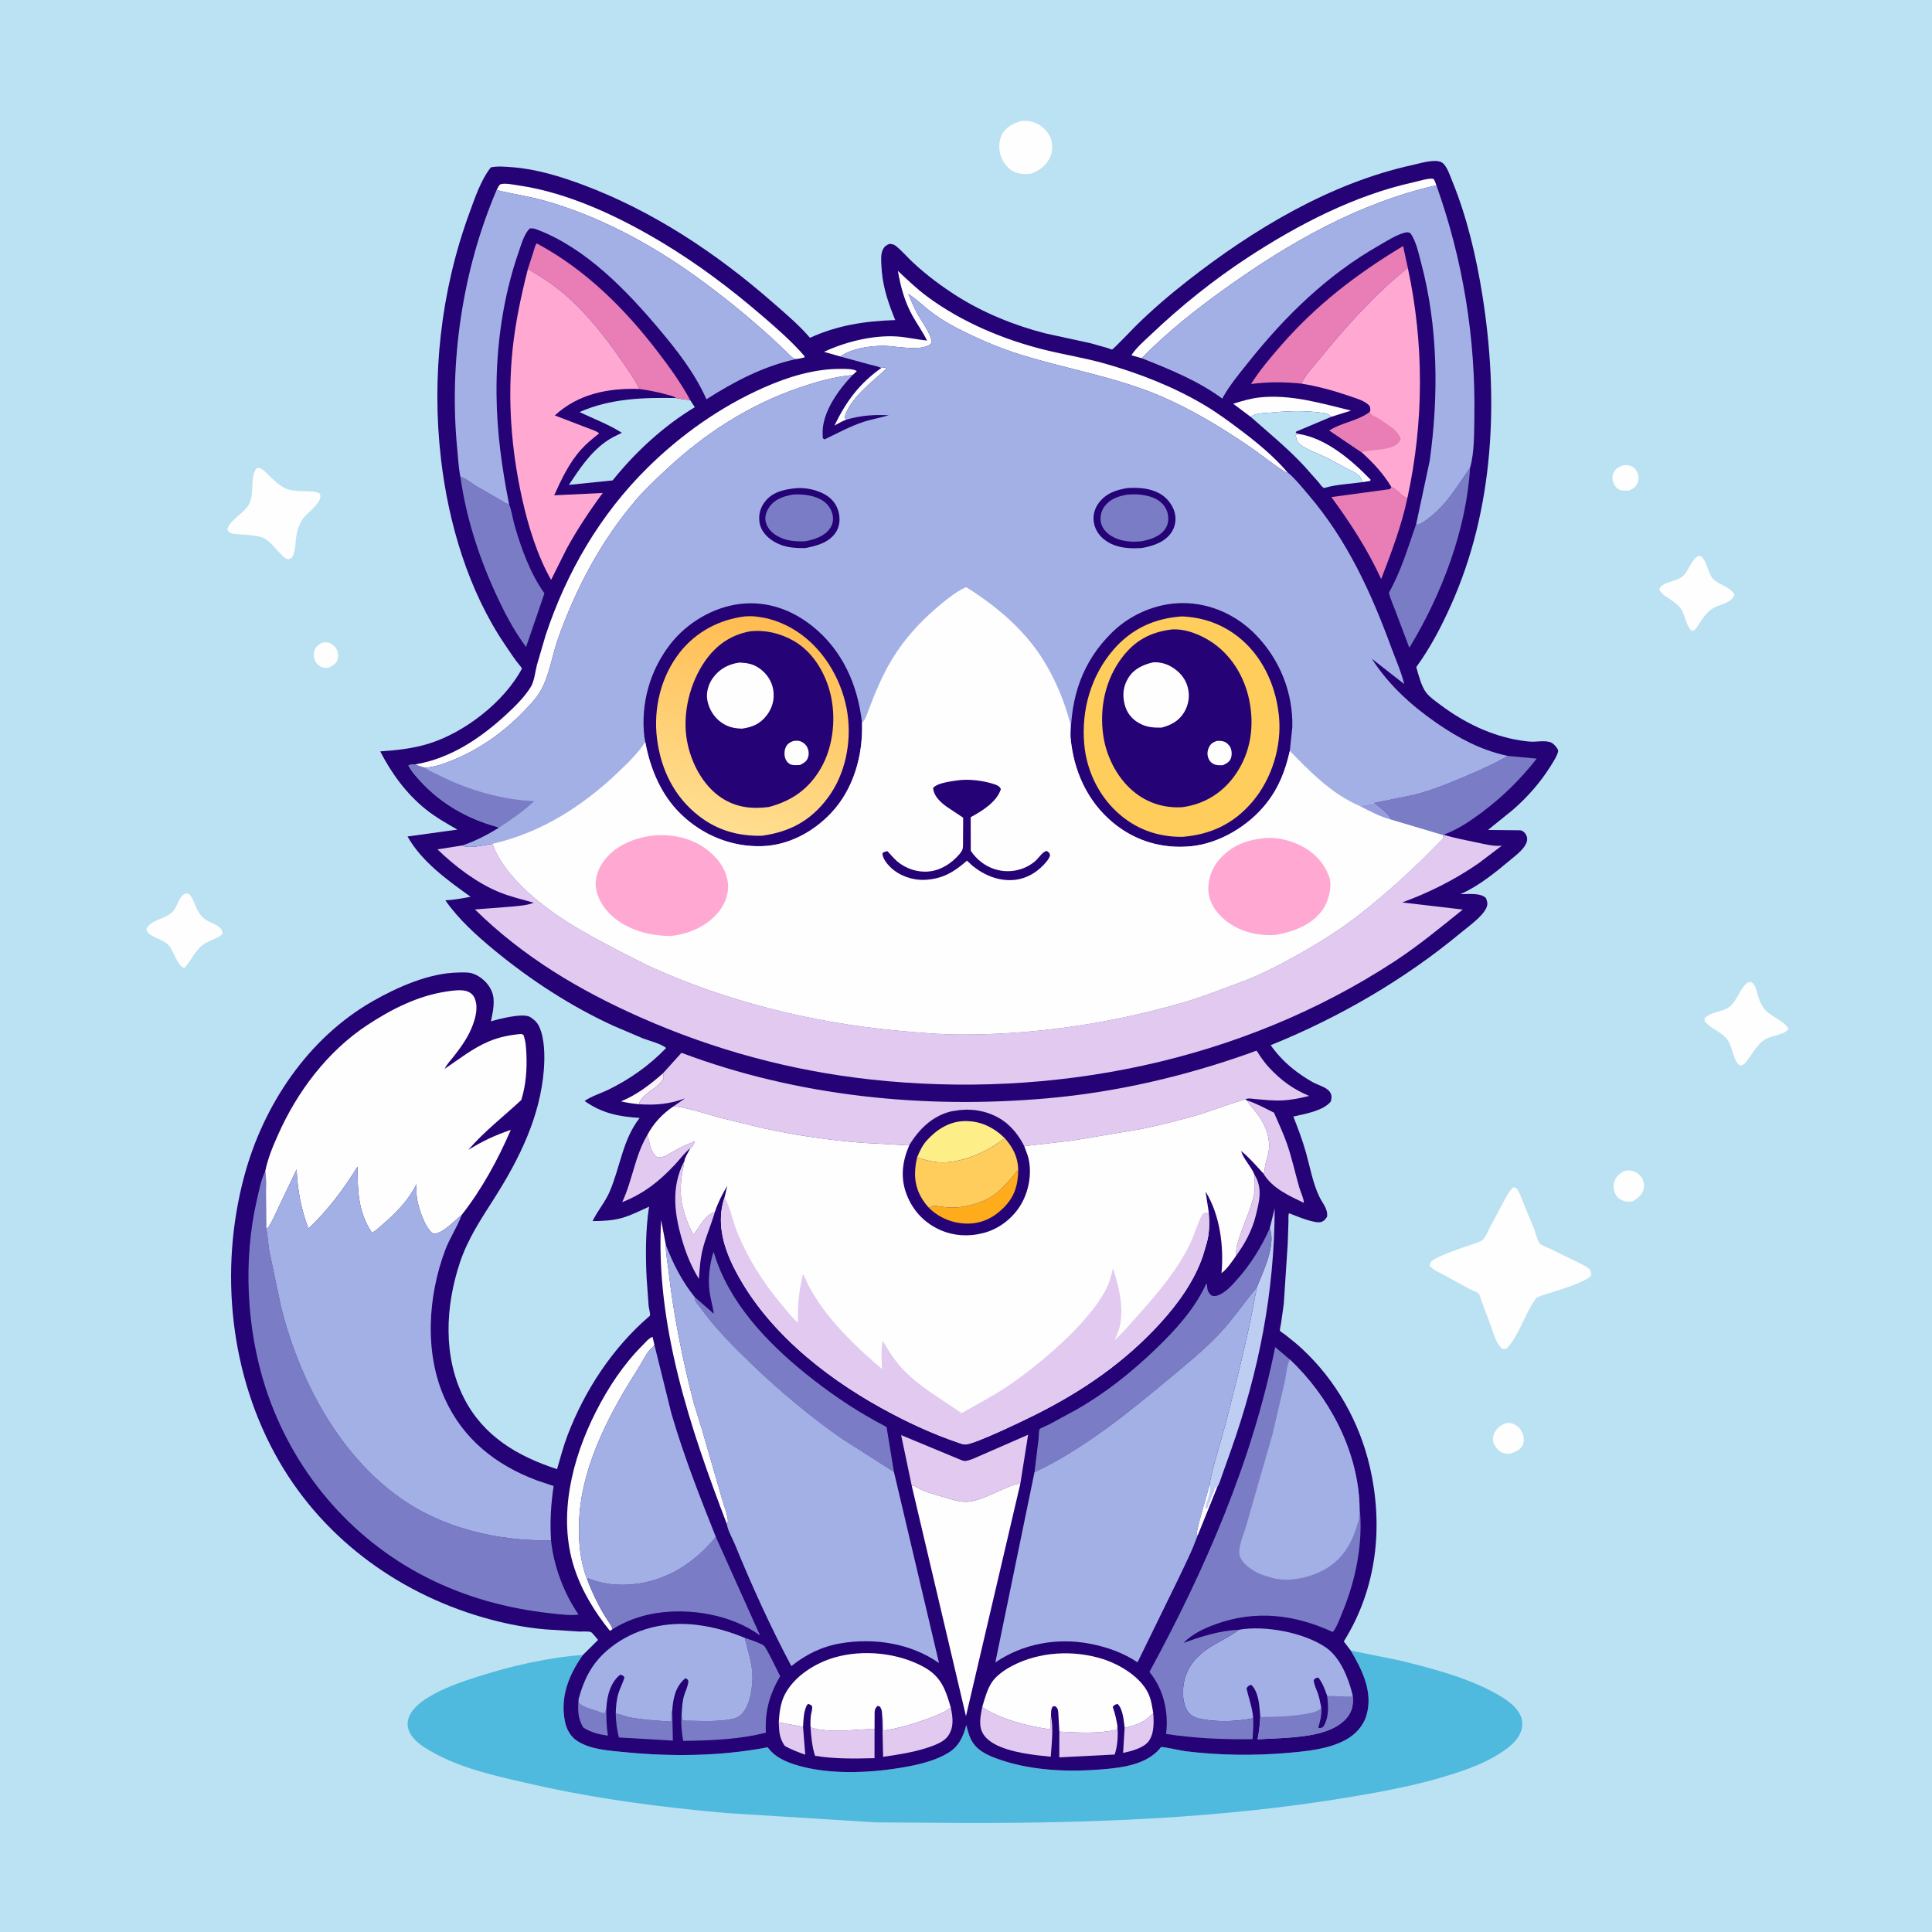 <svg version="1.1" xmlns="http://www.w3.org/2000/svg" style="display: block;" viewBox="0 0 2048 2048" width="1024" height="1024">
<defs>
	<linearGradient id="Gradient1" gradientUnits="userSpaceOnUse" x1="680.898" y1="1147.5" x2="685.764" y2="1162.55">
		<stop class="stop0" offset="0" stop-opacity="1" stop-color="rgb(251,236,244)"/>
		<stop class="stop1" offset="1" stop-opacity="1" stop-color="rgb(255,255,255)"/>
	</linearGradient>
	<linearGradient id="Gradient2" gradientUnits="userSpaceOnUse" x1="827.438" y1="660.885" x2="767.377" y2="878.169">
		<stop class="stop0" offset="0" stop-opacity="1" stop-color="rgb(255,188,81)"/>
		<stop class="stop1" offset="1" stop-opacity="1" stop-color="rgb(255,222,144)"/>
	</linearGradient>
</defs>
<path transform="translate(0,0)" fill="rgb(187,226,242)" d="M -0 -0 L 2048 0 L 2048 2048 L -0 2048 L -0 -0 z"/>
<path transform="translate(0,0)" fill="rgb(254,254,254)" d="M 340.786 681.5 C 343.102 680.971 345.631 680.698 348 681.135 C 351.111 681.709 354.661 684.83 356.335 687.402 C 358.413 690.595 358.863 695.814 357.744 699.438 C 356.528 703.377 352.535 705.606 349.19 707.451 C 347.508 707.708 345.704 708.017 344 707.909 C 341.027 707.72 338.152 705.976 336.233 703.771 C 333.213 700.299 332.145 696.046 332.889 691.5 C 333.75 686.24 336.662 684.26 340.786 681.5 z"/>
<path transform="translate(0,0)" fill="rgb(254,254,254)" d="M 1719.84 493.5 C 1722.67 493.035 1725.14 492.78 1727.94 493.637 C 1731.01 494.578 1733.51 496.645 1735.01 499.5 C 1737.12 503.515 1737.44 507.57 1735.85 511.836 C 1734.13 516.493 1730.95 518.265 1726.57 520.084 C 1723.44 520.13 1719.94 520.445 1716.99 519.254 C 1713.6 517.881 1711.42 514.661 1710.13 511.377 C 1708.76 507.885 1708.99 503.957 1710.65 500.574 C 1712.45 496.905 1716.16 494.829 1719.84 493.5 z"/>
<path transform="translate(0,0)" fill="rgb(254,254,254)" d="M 1597.04 1508.5 C 1599.33 1508.24 1601.39 1508.52 1603.58 1509.22 C 1607.94 1510.59 1611.69 1514.32 1613.64 1518.39 C 1615.34 1521.94 1615.88 1527.71 1614.29 1531.44 C 1611.91 1536.98 1605.75 1539.38 1600.47 1541.08 C 1597.53 1541.1 1594.79 1541.02 1592.13 1539.64 C 1588 1537.48 1584.48 1533.56 1583.08 1529.11 C 1581.99 1525.66 1582.69 1521.69 1584.35 1518.59 C 1587.36 1513 1591.07 1510.36 1597.04 1508.5 z"/>
<path transform="translate(0,0)" fill="rgb(254,254,254)" d="M 1721.33 1241.5 C 1723.76 1240.69 1726.58 1240.51 1729.11 1240.95 C 1733.59 1241.74 1737.79 1244.59 1740.28 1248.36 C 1742.42 1251.6 1743.32 1256.18 1742.45 1259.97 C 1740.95 1266.57 1736.56 1269.58 1731.23 1273.18 C 1728.72 1273.67 1726.26 1274.19 1723.7 1273.65 C 1719.56 1272.78 1715.49 1270.8 1713.18 1267.12 C 1710.49 1262.81 1709.77 1257.12 1711.35 1252.29 C 1712.9 1247.55 1717.1 1243.84 1721.33 1241.5 z"/>
<path transform="translate(0,0)" fill="rgb(254,254,254)" d="M 1082.57 128.254 C 1086.98 127.919 1090.77 128.087 1095.02 129.393 C 1102.9 131.809 1109.79 137.808 1113.33 145.277 C 1115.92 150.744 1115.97 160.091 1113.58 165.638 C 1109.59 174.886 1102.47 180.643 1093.21 184.053 C 1087.12 184.659 1080.63 184.796 1075 182.128 C 1068.59 179.094 1062.99 171.909 1060.84 165.208 C 1058.57 158.183 1058.56 149.216 1062.1 142.603 C 1066.49 134.416 1074.06 130.824 1082.57 128.254 z"/>
<path transform="translate(0,0)" fill="rgb(254,254,254)" d="M 1799.84 589.5 C 1800.83 589.384 1801.75 589.04 1802.67 589.548 C 1809.33 593.217 1810.39 608.134 1816.26 614.047 C 1821.66 619.49 1836.25 623.307 1838.5 630.49 C 1836.51 638.284 1824.64 640.491 1817.96 643.688 C 1807.84 648.527 1803.19 658.834 1796.89 667.5 C 1795.93 668.05 1794.55 668.394 1793.5 668.765 C 1786.94 663.455 1786.73 652.512 1781.9 645.5 C 1777.39 638.945 1769.47 635.109 1763.27 630.409 C 1761.09 628.759 1759.47 626.765 1759.06 624 C 1762.76 616.723 1776.86 616.474 1783.25 611.28 C 1790.27 605.559 1791.79 594.819 1799.84 589.5 z"/>
<path transform="translate(0,0)" fill="rgb(254,254,254)" d="M 195.669 947.5 C 196.946 947.46 198.27 947.033 199.5 947.38 C 203.469 948.5 207.439 961.397 209.329 964.924 C 210.896 967.848 213.014 970.586 215.404 972.89 C 220.163 977.48 227.427 978.667 232.442 982.819 C 235.247 985.142 235.557 986.538 235.913 990 C 229.956 995.624 220.985 996.846 214.5 1002 C 206.404 1008.42 202.58 1018.55 195.5 1026.06 C 188.135 1024.64 183.97 1007.38 178.61 1001.84 C 173.367 996.41 165.597 994.97 159.5 990.895 C 156.699 989.023 155.743 987.757 155.198 984.5 C 160.963 974.179 175.112 974.553 182.92 966.572 C 188.508 960.86 188.483 952.423 195.669 947.5 z"/>
<path transform="translate(0,0)" fill="rgb(254,254,254)" d="M 1852.6 1041.5 L 1856.5 1040.99 C 1861.66 1044.6 1862.12 1051.25 1863.95 1057 C 1865.38 1061.5 1867.21 1065.29 1870.03 1069.08 C 1876.76 1078.12 1890.72 1081.17 1895.83 1090.5 C 1893.54 1096.37 1877.8 1097.95 1872.01 1101.23 C 1860.9 1107.55 1857.18 1119.61 1848.5 1128.19 C 1847.24 1128.98 1845.92 1129.25 1844.5 1129.66 C 1836.65 1123.82 1837.09 1109.97 1831.03 1102 C 1824.63 1093.56 1814.86 1091.06 1808.15 1083.85 C 1806.46 1082.03 1806.97 1081.82 1806.99 1079.5 C 1814.02 1071.68 1826.11 1073.51 1833.95 1066.72 C 1842.06 1059.7 1844.17 1047.83 1852.6 1041.5 z"/>
<path transform="translate(0,0)" fill="rgb(254,254,254)" d="M 271.781 496.5 L 273.57 496.057 C 277.815 495.739 282.841 501.859 285.673 504.558 C 290.804 509.446 295.964 514.659 302.5 517.671 C 309.951 521.105 319.556 520.455 327.633 520.845 C 331.402 521.027 335.632 521.05 338.874 523.195 C 343.463 531.317 326.788 542.551 321.933 548.793 C 318.696 552.955 316.378 558.548 315.07 563.604 L 314.725 565 C 312.741 572.764 314.044 586.287 308.5 591.948 C 307.051 592.369 305.794 593.098 304.285 592.585 C 301.432 591.616 299.204 588.783 297.113 586.667 C 292.318 581.812 286.724 574.641 280.924 571.173 C 273.686 566.845 261.897 567.253 253.526 566.388 C 250.922 566.119 246.867 566.148 244.5 565.002 C 242.136 563.857 241.862 563.284 241.074 561 C 243.56 551.096 258.725 544.302 263.921 534.533 C 270.05 523.01 264.795 506.369 271.781 496.5 z"/>
<path transform="translate(0,0)" fill="rgb(254,254,254)" d="M 1604.32 1258.5 C 1606.17 1258.59 1607.42 1259.64 1608.5 1261.15 C 1611.57 1265.43 1613.5 1272.01 1615.54 1276.89 L 1626.32 1302.8 C 1627.75 1306.76 1629.57 1314.87 1632.15 1318.17 C 1633.5 1319.91 1640.98 1322.71 1643.24 1323.76 L 1672.81 1338.19 C 1676.19 1340.02 1680.55 1341.77 1683.5 1344.15 C 1686.21 1346.32 1686.52 1347.66 1686.89 1351 C 1685.8 1353.29 1684.6 1354.3 1682.47 1355.54 C 1670.27 1362.62 1653.32 1367.07 1639.81 1371.59 C 1636.65 1372.65 1629.6 1374.32 1627.68 1377.01 L 1626.63 1378.63 C 1615.94 1394.2 1610.27 1415.23 1597.5 1429.09 C 1595.71 1430.06 1594.49 1429.9 1592.5 1429.96 C 1585.87 1424.06 1583.55 1414.47 1580.63 1406.31 L 1570.5 1379.09 C 1569.72 1377.09 1568.77 1372.87 1567.57 1371.43 C 1566.21 1369.81 1559.97 1367.5 1557.88 1366.45 L 1530.5 1351.41 C 1525.03 1348.35 1519.42 1346.66 1515.47 1341.54 C 1515.82 1340.4 1515.86 1339.11 1516.5 1338.11 C 1520.21 1332.33 1552.12 1322.09 1560.7 1319.01 C 1563.52 1318 1569.77 1316.26 1571.86 1314.24 C 1574.73 1311.46 1577.37 1304.99 1579.24 1301.31 L 1595.08 1271.58 C 1597.87 1266.79 1600.02 1262.15 1604.32 1258.5 z"/>
<path transform="translate(0,0)" fill="rgb(80,186,222)" d="M 1431.86 1749.66 L 1483.68 1760.13 C 1517.64 1768.45 1555.49 1778.28 1586.11 1795.42 C 1595.29 1800.56 1604.86 1806.68 1610.48 1815.89 C 1613.49 1820.84 1614.45 1827.74 1612.94 1833.32 C 1609.95 1844.38 1600.18 1852.03 1591 1857.99 L 1589.78 1858.79 C 1574.19 1868.84 1555.62 1875.64 1538 1881.2 C 1503.03 1892.24 1467.59 1898.85 1431.5 1904.9 C 1295.92 1927.65 1157.23 1932.81 1019.98 1932.39 L 928.694 1931.81 L 770.318 1921.95 C 701.335 1915.88 632.346 1906.94 564.768 1891.57 C 528.733 1883.38 489.405 1875.2 457.079 1856.6 C 449.288 1852.11 440.968 1847.05 435.952 1839.35 C 432.864 1834.61 431.233 1829.03 432.5 1823.42 C 434.911 1812.75 445.124 1804.67 454.021 1799.22 C 470.58 1789.09 489.593 1782.66 508 1776.82 C 542.991 1765.72 581.275 1756.92 617.943 1754.29 L 616.994 1755.64 C 602.642 1776.07 593.776 1799.3 598.794 1824.56 C 600.445 1832.87 604.577 1840.74 611.804 1845.44 C 625.917 1854.63 645.175 1855.68 661.5 1857.3 C 711.565 1862.3 764.151 1861.73 813.665 1852.22 L 815.191 1854 C 823.514 1864.36 836.939 1869.21 849.423 1872.5 C 883.685 1881.52 925.389 1879.24 960 1873.03 C 975.056 1870.33 991.65 1866.24 1004.89 1858.31 C 1016.48 1851.37 1021.05 1841.07 1024.28 1828.61 C 1026.9 1838.38 1028.65 1846.42 1036.62 1853.42 C 1043.6 1859.56 1053.92 1863.4 1062.62 1866.24 C 1096.07 1877.17 1133.66 1878.47 1168.47 1875.58 C 1189.82 1873.81 1215.24 1870.62 1229.83 1853.2 C 1230.17 1852.79 1230.34 1852.13 1230.84 1851.98 C 1232.63 1851.46 1252.79 1855.91 1256.78 1856.4 C 1292.42 1860.72 1329.24 1861.3 1365 1858.15 C 1385.47 1856.35 1407.64 1854.35 1426.1 1844.52 C 1436.67 1838.9 1445.35 1829.52 1448.64 1817.86 C 1455.57 1793.36 1444 1770.21 1431.86 1749.66 z"/>
<path transform="translate(0,0)" fill="rgb(37,2,117)" d="M 617.943 1754.29 L 633.994 1738.38 C 632.608 1736.87 627.796 1730.54 626.323 1730.04 C 623.316 1729.01 616.689 1729.62 613.327 1729.47 L 578.197 1727.21 C 559.005 1725.57 539.299 1721.88 520.684 1716.93 C 426.969 1692.05 344.961 1633.8 296.033 1549.32 C 243.764 1459.08 231.953 1346.75 258.998 1246.44 C 279.327 1171.03 326.59 1100.44 395.149 1061.27 C 421.219 1046.38 454.918 1031.42 485.5 1030.92 C 490.366 1030.84 496.239 1030.44 500.906 1031.94 C 509.212 1034.6 517.2 1041.75 520.764 1049.7 L 521.284 1050.92 C 525.368 1060.31 522.456 1072.98 520.413 1082.64 L 529.302 1080.24 C 537.037 1078.52 556.053 1073.94 562.588 1078.46 L 563.5 1079.15 C 567.151 1081.72 569.334 1083.7 571.325 1087.78 C 577.528 1100.5 577.568 1120.1 576.505 1133.88 C 572.701 1183.21 550.914 1227.6 524.876 1268.78 C 510.34 1291.76 496.098 1312.53 487.42 1338.66 C 472.125 1384.73 469.363 1438.03 491.943 1482.21 C 512.611 1522.65 548.759 1543.73 590.498 1557.35 C 594.097 1545.13 597.207 1532.93 601.785 1521.01 C 620.117 1473.28 649.417 1428.74 688.292 1395.27 C 688.544 1395.06 688.98 1394.95 689.047 1394.62 C 689.464 1392.61 687.845 1386.8 687.589 1384.5 L 685.451 1354.77 C 684.207 1329.96 684.294 1303.77 688.027 1279.15 C 678.693 1283.29 669.5 1288.17 659.652 1290.99 C 649.281 1293.95 638.887 1294.31 628.183 1294.41 C 633.251 1283.65 641.348 1274.56 646.125 1263.51 C 657.56 1237.06 659.857 1208.5 678.024 1185.07 C 656.03 1183.62 638.032 1180.16 619.704 1167.07 C 626.705 1162.1 636.779 1159.07 644.575 1155.28 C 667.6 1144.09 688.339 1129.4 706.129 1110.93 C 701.231 1106.53 687.773 1103.15 681.174 1100.59 L 650.857 1087.66 C 605.606 1067.04 562.515 1038.96 524.16 1007.38 C 505.405 991.94 485.958 974.389 472.072 954.369 C 481.109 954 490.004 952.289 498.869 950.611 C 474.542 933.18 446.961 913.41 432.014 886.718 L 484.877 879.431 C 473.373 872.825 461.403 866.066 451.066 857.713 C 430.647 841.214 414.932 819.693 403.052 796.492 C 420.447 795.336 437.379 793.52 454.124 788.412 C 492.204 776.797 534.488 744.103 553.268 708.781 C 552.286 706.903 552.806 707.647 551.511 706.097 C 545.591 699.014 540.647 691.286 535.469 683.662 C 496.611 626.448 475.412 554.907 467.472 486.702 C 457.322 399.519 467.172 309.007 497.313 226.512 C 503.18 210.453 509.658 190.886 520.288 177.444 C 527.295 175.882 536.468 176.756 543.665 177.315 C 568.954 179.28 594.576 187.186 618.213 196.018 C 692.195 223.662 759.669 268.572 818.9 320.418 C 832.478 332.302 846.898 344.356 858.611 358.091 C 888.017 344.658 917.037 340.343 948.981 339.295 L 947.076 334.506 C 939.901 316.363 935.166 300.626 934.285 281 C 934.053 275.84 933.534 269.144 935.944 264.415 C 937.612 261.14 939.62 259.741 942.916 258.5 C 945.716 258.728 947.547 259.024 949.778 260.823 C 956.449 266.202 962.233 273.154 968.576 278.975 C 982.654 291.896 997.867 303.336 1013.99 313.587 C 1042.42 331.668 1075.43 345.043 1108.07 353.377 L 1156.43 363.926 L 1174.48 369.05 C 1175.3 369.318 1178.27 370.633 1178.85 370.513 C 1180.21 370.233 1201.59 347.839 1204.44 345.028 C 1221.74 327.979 1240.3 312.141 1259.43 297.199 C 1329.08 242.819 1410.18 193.996 1497.4 174.896 C 1505.11 173.209 1522.26 167.788 1528.85 172.5 C 1533.8 176.034 1536.99 185.937 1539.28 191.532 C 1555.08 230.158 1564.95 272.33 1571.47 313.451 C 1588.94 423.532 1584.04 539.739 1537.65 642.455 C 1527.3 665.368 1516.11 686.782 1501.28 707.179 C 1503.77 715.562 1506.69 727.822 1512.17 734.652 C 1516.03 739.472 1522.42 743.791 1527.35 747.505 C 1551.96 766.003 1581.28 780.27 1611.87 784.926 C 1616.03 785.558 1620.29 786.193 1624.5 786.228 C 1631.06 786.282 1641.41 784.084 1646.58 788.615 C 1648.18 790.021 1652.16 794.242 1651.7 796.445 C 1650.67 801.42 1646.14 808.18 1643.44 812.51 C 1632.87 829.48 1618.79 845.379 1603.67 858.478 L 1577.33 879.775 L 1611.5 880.135 C 1614.34 880.631 1616.41 882.522 1617.74 885.027 C 1618.93 887.287 1619.21 890.088 1618.4 892.504 C 1615.89 900.076 1607.24 906.368 1601.27 911.376 C 1585.89 924.275 1567.9 938.925 1549.53 947.175 L 1548.02 947.847 C 1555.99 947.945 1569.36 946.113 1575.19 951.991 C 1576.66 956.048 1577.46 958.433 1575.45 962.65 C 1571.01 972.011 1556.86 981.877 1548.78 988.589 C 1488.86 1038.39 1419.22 1078.77 1346.99 1107.94 C 1354.71 1118.93 1364.25 1128.57 1375.09 1136.5 C 1380.41 1140.39 1385.98 1144.07 1391.75 1147.27 C 1397.08 1150.22 1406.5 1152.48 1409.85 1157.7 C 1411.97 1161.02 1411.64 1163.84 1410.82 1167.5 C 1402.81 1177.68 1383.04 1180.81 1370.99 1183.58 C 1375.92 1196.14 1380.74 1208.77 1384.38 1221.77 C 1388.66 1237.07 1391.62 1254.06 1398.48 1268.43 C 1401.86 1275.53 1407.93 1281.62 1406.7 1289.84 C 1405.05 1292.35 1403.92 1294.01 1401 1295.21 C 1394.44 1297.91 1372.8 1288.43 1366.42 1286.07 C 1365.43 1288.4 1365.89 1292.45 1365.82 1295.1 L 1365.04 1318.51 L 1360.85 1382.2 L 1358.01 1402.53 C 1357.88 1403.32 1356.49 1410.11 1356.68 1410.46 C 1357.31 1411.6 1361.71 1414.36 1362.93 1415.31 C 1368.91 1419.98 1374.73 1424.67 1380.3 1429.85 C 1416.01 1463.04 1440.98 1507.06 1451.99 1554.53 C 1466.77 1618.25 1459.49 1683.92 1424.47 1740.04 L 1431.86 1749.66 C 1444 1770.21 1455.57 1793.36 1448.64 1817.86 C 1445.35 1829.52 1436.67 1838.9 1426.1 1844.52 C 1407.64 1854.35 1385.47 1856.35 1365 1858.15 C 1329.24 1861.3 1292.42 1860.72 1256.78 1856.4 C 1252.79 1855.91 1232.63 1851.46 1230.84 1851.98 C 1230.34 1852.13 1230.17 1852.79 1229.83 1853.2 C 1215.24 1870.62 1189.82 1873.81 1168.47 1875.58 C 1133.66 1878.47 1096.07 1877.17 1062.62 1866.24 C 1053.92 1863.4 1043.6 1859.56 1036.62 1853.42 C 1028.65 1846.42 1026.9 1838.38 1024.28 1828.61 C 1021.05 1841.07 1016.48 1851.37 1004.89 1858.31 C 991.65 1866.24 975.056 1870.33 960 1873.03 C 925.389 1879.24 883.685 1881.52 849.423 1872.5 C 836.939 1869.21 823.514 1864.36 815.191 1854 L 813.665 1852.22 C 764.151 1861.73 711.565 1862.3 661.5 1857.3 C 645.175 1855.68 625.917 1854.63 611.804 1845.44 C 604.577 1840.74 600.445 1832.87 598.794 1824.56 C 593.776 1799.3 602.642 1776.07 616.994 1755.64 L 617.943 1754.29 z"/>
<path transform="translate(0,0)" fill="url(#Gradient1)" d="M 702.739 1137.81 C 703.354 1140.43 704.207 1141.86 702.736 1144.38 C 696.984 1154.25 679.873 1159.49 677.37 1170.5 C 670.857 1169.88 664.671 1169 658.302 1167.49 C 675.278 1160.47 688.979 1149.8 702.739 1137.81 z"/>
<path transform="translate(0,0)" fill="rgb(254,254,254)" d="M 934.275 390.017 C 936.912 389.67 937.476 389.053 939.823 390.5 C 924.793 404.986 901.821 421.03 895.283 442 L 896.905 444.914 C 892.6 446.492 888.547 448.966 884.514 451.14 C 897.093 425.448 910.543 406.911 934.275 390.017 z"/>
<path transform="translate(0,0)" fill="rgb(225,201,240)" d="M 1329.63 1244.85 C 1338.74 1259.64 1334.97 1272.87 1331.18 1288.58 C 1327.54 1303.62 1319.7 1318.41 1310.55 1330.81 C 1309.57 1322.9 1312.5 1315.37 1315.04 1308 C 1319.89 1293.94 1327.02 1278.86 1329.66 1264.24 C 1330.73 1258.28 1329.85 1250.94 1329.63 1244.85 z"/>
<path transform="translate(0,0)" fill="rgb(225,201,240)" d="M 825.538 1825.67 L 851.25 1830.51 L 853.593 1860.03 C 846.115 1857.34 838.653 1854.71 831.794 1850.65 C 826.047 1842.15 825.886 1835.56 825.538 1825.67 z"/>
<path transform="translate(0,0)" fill="rgb(122,125,198)" d="M 613.288 1801.23 L 613.634 1805.5 C 618.89 1809.93 627.036 1811.91 633.5 1814.02 C 635.367 1814.63 638.135 1816.05 640 1816.08 L 641.613 1815.81 L 642.875 1809.44 C 642.455 1819.72 642.906 1829.69 644.408 1839.87 C 634.808 1838.53 626.749 1836.54 618.465 1831.39 C 612.235 1821.59 612.532 1812.33 613.288 1801.23 z"/>
<path transform="translate(0,0)" fill="rgb(225,201,240)" d="M 1222.47 1816.02 C 1223.22 1825.74 1223.63 1838.72 1216.97 1846.6 C 1211.41 1853.17 1198.77 1856.45 1190.53 1858.15 L 1192.15 1831.58 C 1205.16 1828.43 1212.99 1825.83 1222.47 1816.02 z"/>
<path transform="translate(0,0)" fill="rgb(254,254,254)" d="M 1376.01 459.897 C 1405.38 464.13 1433.06 487.924 1452.9 508.5 L 1452.5 509.805 L 1444.21 511.124 C 1443.64 509.119 1442.59 506.453 1441.18 504.88 C 1438.01 501.349 1432.15 499.087 1427.98 496.835 L 1406.5 485.228 C 1397.87 481.039 1388.07 477.866 1380.08 472.52 C 1375.38 469.378 1374.45 467.031 1373.49 461.5 L 1376.01 459.897 z"/>
<path transform="translate(0,0)" fill="rgb(122,125,198)" d="M 652.735 1816.54 C 658.186 1817.09 663.269 1819.83 668.769 1820.74 C 682.893 1823.09 697.418 1824.04 711.69 1824.94 L 711.779 1815 L 712.613 1813.24 L 713.256 1845.13 L 656.034 1841.78 C 654.019 1833.24 652.858 1825.33 652.735 1816.54 z"/>
<path transform="translate(0,0)" fill="rgb(225,201,240)" d="M 725.437 1230.81 L 724.081 1238.85 C 721.189 1251.08 720.547 1267.3 723.662 1279.5 C 726.179 1289.36 729.902 1299.93 735.229 1308.66 C 741.766 1300.61 747.436 1287.53 757.758 1284.85 C 754.052 1297.8 748.513 1310.28 745.104 1323.25 C 742.335 1333.79 741.695 1344.81 740.82 1355.63 C 733.542 1343.71 728.344 1331.55 724.209 1318.25 C 715.102 1288.97 710.535 1259 725.437 1230.81 z"/>
<path transform="translate(0,0)" fill="rgb(254,254,254)" d="M 1325.76 441.86 L 1307.27 428.017 C 1316.61 425.051 1325.83 422.296 1335.62 421.262 C 1368.24 417.817 1400.86 427.581 1432.16 435.274 L 1410.95 441.903 C 1407.27 437.809 1406.11 438.22 1400.71 437.473 C 1382.37 434.938 1364.05 435.749 1345.69 437.5 C 1339 438.138 1331.35 437.647 1325.76 441.86 z"/>
<path transform="translate(0,0)" fill="rgb(225,201,240)" d="M 1184.62 1829.93 C 1185.21 1840.26 1184.85 1849.94 1181.63 1859.87 L 1122.89 1862.87 L 1122.95 1835.6 C 1143.56 1836.53 1163.09 1838.05 1183.5 1833.65 L 1184.62 1829.93 z"/>
<path transform="translate(0,0)" fill="rgb(225,201,240)" d="M 686.106 1203.34 L 686.417 1204.17 C 689.625 1212.9 688.653 1220.12 696.5 1226.77 C 703.003 1227.67 707.543 1223.96 713 1220.99 C 719.57 1217.4 726.03 1213.66 733.156 1211.33 C 734.278 1210.97 734.746 1210.37 735.5 1209.51 L 736.414 1211 C 735.202 1213.21 734.076 1215.05 732.449 1217 L 731.831 1217.11 C 726.029 1221.57 720.855 1228.73 715.797 1234.16 C 699.052 1252.12 682.463 1265.29 659.547 1274.34 C 670.373 1251.48 673.073 1225.16 686.106 1203.34 z"/>
<path transform="translate(0,0)" fill="rgb(225,201,240)" d="M 859.187 1830.91 C 864.118 1833.03 869.756 1833.55 875.056 1834.12 C 892.471 1835.99 909.655 1832.74 927.063 1833.01 L 927.017 1863.74 C 906.349 1864.24 884.41 1864.66 863.998 1861.24 C 860.761 1851.42 859.959 1841.16 859.187 1830.91 z"/>
<path transform="translate(0,0)" fill="rgb(225,201,240)" d="M 1007.87 1810.15 C 1010.05 1820.47 1011.48 1830.69 1005.14 1839.96 C 1001.72 1844.94 995.694 1847.89 990.245 1850.06 C 973.037 1856.9 954.343 1859.59 936.136 1862.34 L 935.145 1818.58 C 936.358 1823.58 935.925 1829.42 936.028 1834.57 C 951.858 1832.33 968.013 1827.59 983 1822.07 C 991.958 1818.77 1000.08 1815.83 1007.87 1810.15 z"/>
<path transform="translate(0,0)" fill="rgb(225,201,240)" d="M 1321.82 1166.46 C 1331.78 1169.64 1341.15 1174.85 1350.5 1179.49 C 1355.24 1190.64 1360.58 1201.67 1364.5 1213.14 C 1369.55 1227.93 1372.9 1243.36 1377.18 1258.39 C 1378.61 1263.44 1381.98 1270.08 1382.22 1275.12 C 1366.74 1267.68 1349.14 1259.91 1339.65 1244.66 L 1339.52 1244.22 C 1340.83 1241.29 1340.52 1238.29 1341.2 1235.21 L 1344.36 1223.13 C 1347.62 1208.75 1342.17 1193.76 1333.77 1182.05 C 1330.13 1176.98 1325.7 1172.7 1322.38 1167.37 L 1321.82 1166.46 z"/>
<path transform="translate(0,0)" fill="rgb(225,201,240)" d="M 1114.12 1818.83 C 1116.82 1832.1 1114.76 1848.72 1113.84 1862.22 L 1098.22 1860.52 C 1082.08 1858.44 1053.12 1853.66 1043.08 1839.38 C 1036.6 1830.18 1039.37 1819.75 1041.15 1809.67 C 1063.12 1823.41 1088.5 1829.48 1113.84 1833.32 C 1113.83 1828.61 1113.42 1823.49 1114.12 1818.83 z"/>
<path transform="translate(0,0)" fill="rgb(254,254,254)" d="M 770.58 1615.75 C 731.562 1513.84 694.593 1403.99 700.821 1293.34 L 705.841 1319.76 C 705.713 1329.17 707.678 1338.09 708.727 1347.4 C 713.986 1394.08 723.462 1440.5 735.066 1486 L 744.934 1518.07 L 765.743 1590 C 767.309 1595.68 771.718 1606.84 771.622 1612.5 C 771.607 1613.34 770.92 1614.93 770.58 1615.75 z"/>
<path transform="translate(0,0)" fill="rgb(187,226,242)" d="M 1325.76 441.86 C 1331.35 437.647 1339 438.138 1345.69 437.5 C 1364.05 435.749 1382.37 434.938 1400.71 437.473 C 1406.11 438.22 1407.27 437.809 1410.95 441.903 L 1373.98 457.5 L 1373.52 458.729 L 1376.01 459.897 L 1373.49 461.5 C 1374.45 467.031 1375.38 469.378 1380.08 472.52 C 1388.07 477.866 1397.87 481.039 1406.5 485.228 L 1427.98 496.835 C 1432.15 499.087 1438.01 501.349 1441.18 504.88 C 1442.59 506.453 1443.64 509.119 1444.21 511.124 C 1431.28 513.013 1417.77 513.316 1405.17 516.921 L 1403.83 517.312 C 1401.36 516.65 1399.73 513.574 1398.1 511.613 L 1382.41 493.913 C 1364.92 475.115 1344.97 458.841 1325.76 441.86 z"/>
<path transform="translate(0,0)" fill="rgb(122,125,198)" d="M 789.538 1736.24 C 795.89 1738.47 804.04 1740.83 809.65 1744.4 C 812.174 1746.01 824.61 1772.18 826.992 1776.81 C 815.655 1796.44 810.719 1813.86 811.871 1836.67 C 783.515 1843.97 753.38 1844.98 724.211 1845.41 C 722.714 1836.8 721.565 1826.03 722.541 1817.32 C 722.884 1819.77 722.591 1822.35 724.5 1824.01 C 739.033 1824.05 754.689 1825.18 769.065 1823.3 L 771 1823.04 C 775.885 1822.4 780.685 1821.66 784.618 1818.4 C 793.281 1811.24 796.277 1796.7 797.206 1785.98 L 797.366 1784 C 798.883 1766.66 793.707 1753.97 789.869 1737.69 L 789.538 1736.24 z"/>
<path transform="translate(0,0)" fill="rgb(232,126,181)" d="M 1474.92 516.231 C 1481.39 518.712 1485.97 526.651 1491.87 528.04 C 1485.88 556.829 1474.62 586.408 1464.12 613.834 C 1449.59 582.364 1431.71 554.731 1411.29 526.914 L 1473.39 518.5 L 1474.92 516.231 z"/>
<path transform="translate(0,0)" fill="rgb(254,254,254)" d="M 526.402 201.499 C 527.278 199.98 528.985 195.855 530.567 195.332 C 535.286 193.773 544.751 195.847 549.807 196.579 C 602.64 204.235 656.605 229.849 702.103 257.206 C 739.262 279.549 774.026 305.669 806.906 333.887 C 822.79 347.518 839.091 361.678 852.816 377.5 L 852.815 378.856 C 849.783 379.7 846.929 380.27 843.808 380.656 C 839.695 379.82 837.26 376.436 834.354 373.606 L 817.792 357.988 C 792.188 334.832 765.535 313.104 737.5 292.948 C 689.38 258.352 634.643 228.9 577.376 212.777 C 560.541 208.037 543.342 205.675 526.402 201.499 z"/>
<path transform="translate(0,0)" fill="rgb(190,205,242)" d="M 1345.95 1302.23 L 1351.23 1280.84 C 1350.98 1369.67 1334.57 1453.36 1304.99 1537 L 1295.36 1564.1 C 1294.03 1567.73 1292.71 1572.6 1290.69 1575.87 L 1290.33 1576.18 L 1269.42 1627.78 C 1268.24 1625.6 1268.56 1625.16 1269.1 1622.68 C 1272.67 1606.32 1278.05 1590.03 1282.45 1573.84 C 1281.3 1569.5 1296.77 1518.62 1299.03 1509.81 C 1311.29 1461.98 1323.72 1413.47 1332.26 1364.81 L 1335.85 1355.82 C 1341.77 1341.69 1352.08 1317.18 1345.95 1302.23 z"/>
<path transform="translate(0,0)" fill="rgb(254,254,254)" d="M 1282.45 1573.84 L 1282.76 1575.52 C 1283.61 1581.25 1279.06 1592.7 1277.37 1598.45 L 1279.75 1598.75 C 1280.39 1597.43 1280.74 1596.42 1281.09 1594.99 C 1281.56 1593.14 1281.23 1593.89 1282.27 1592.5 C 1283.43 1590.95 1282.96 1590.18 1283.5 1588.51 C 1283.92 1587.2 1284.84 1585.9 1285.34 1584.57 C 1285.97 1582.9 1285.51 1584.05 1286.39 1582.28 C 1287.08 1580.9 1287.01 1579.86 1287.5 1578.51 C 1288.21 1576.55 1288.64 1576.85 1290.33 1576.18 L 1269.42 1627.78 C 1268.24 1625.6 1268.56 1625.16 1269.1 1622.68 C 1272.67 1606.32 1278.05 1590.03 1282.45 1573.84 z"/>
<path transform="translate(0,0)" fill="rgb(254,254,254)" d="M 649.261 1727.07 C 648.349 1727.83 647.563 1728.2 646.5 1728.71 C 630.306 1708.59 616.813 1686.72 608.759 1661.98 C 590.981 1607.37 606.387 1546.32 631.65 1496.54 C 644.623 1470.97 660.907 1446.26 681.27 1425.93 C 684.292 1422.92 687.701 1418.48 691.737 1417.16 L 693.633 1425.29 C 692.896 1426.91 692.932 1427.31 691.517 1428.34 C 686.21 1432.19 680.195 1444.89 676.5 1450.66 C 647.298 1496.19 619.021 1549.26 614.394 1604.12 C 612.506 1626.51 613.918 1652.79 622.32 1673.8 C 625.826 1683.48 630.065 1692.66 634.829 1701.79 C 637.451 1706.81 640.225 1711.65 643.324 1716.39 C 645.406 1719.58 648.604 1723.37 649.261 1727.07 z"/>
<path transform="translate(0,0)" fill="rgb(254,254,254)" d="M 1210.22 379.709 L 1199.34 376.6 C 1204.27 368.681 1213.42 360.926 1220.25 354.442 C 1251.73 324.525 1286.18 296.88 1322.52 273.064 C 1375.84 238.131 1436.02 206.924 1498.66 193.15 C 1503.34 192.12 1515.2 188.37 1519.3 189.644 C 1520.65 190.064 1522.05 194.98 1522.63 196.43 C 1440.16 215.186 1366.69 257.15 1298.5 305.971 C 1267.58 328.104 1236.81 352.468 1210.22 379.709 z"/>
<path transform="translate(0,0)" fill="rgb(187,226,242)" d="M 731.765 424.372 L 736.533 431.669 C 703.577 451.388 673.371 479.374 649.431 509.238 L 603.027 514.008 C 614.415 496.885 625.266 480.238 642.28 468.067 C 647.52 464.319 653.419 461.597 659.188 458.773 C 645.238 449.871 629.228 443.955 614.327 436.827 C 646.724 422.374 681.972 421.308 716.893 421.947 C 721.816 423.243 726.82 423.257 731.765 424.372 z"/>
<path transform="translate(0,0)" fill="rgb(225,201,240)" d="M 966.515 1575.14 L 955.259 1521.28 L 1015.95 1546.5 C 1017.69 1547.14 1021.2 1548.79 1022.89 1548.71 C 1027.94 1548.46 1035.95 1544.3 1040.66 1542.37 L 1089.85 1520.88 L 1081.61 1572.75 L 1079.68 1572.91 C 1074.29 1573.51 1068.41 1576.54 1063.41 1578.6 C 1052.22 1583.19 1037.14 1591.51 1025 1592 C 1016.68 1592.34 1006.41 1588.83 998.5 1586.48 C 989.1 1583.7 978.081 1580.85 969.863 1575.5 C 968.653 1574.71 969.073 1574.99 967.281 1574.76 L 966.515 1575.14 z"/>
<path transform="translate(0,0)" fill="rgb(122,125,198)" d="M 1598.29 801.293 L 1629 804.197 C 1611.57 826.249 1592.76 844.833 1570.13 861.664 C 1558.6 870.242 1546.45 878.466 1533.01 883.755 C 1531.62 884.301 1532.16 884.057 1530.72 885.101 L 1529.91 885.254 L 1473.31 868.394 C 1470.89 862.262 1460.8 855.738 1455.77 851.338 L 1498.86 842.554 C 1518.31 837.591 1536.33 830.211 1554.72 822.319 C 1569.45 815.998 1584.47 809.448 1598.29 801.293 z"/>
<path transform="translate(0,0)" fill="rgb(122,125,198)" d="M 1501.3 555.22 L 1502.12 556.329 C 1506.64 555.427 1511.03 551.928 1514.66 549.155 C 1533.57 534.744 1545.03 514.797 1558.34 495.718 C 1554.4 561.655 1528.3 629.94 1494.34 686.048 L 1493.78 686.193 L 1479.63 648.657 C 1477.09 641.949 1474.06 635.362 1472.3 628.395 C 1485.57 604.508 1492.4 580.686 1501.3 555.22 z"/>
<path transform="translate(0,0)" fill="rgb(254,254,254)" d="M 890.718 377.93 L 889.95 377.647 L 873.465 372.96 C 896.13 362.331 925.461 355.058 950.591 356.673 C 961.366 357.365 971.919 359.993 982.684 360.963 C 978.26 351.981 972.494 343.956 967.582 335.273 C 959.023 320.143 954.729 304.123 951.781 287.117 C 961.786 296.487 971.635 305.974 982.645 314.175 C 1018.93 341.2 1063.49 359.937 1107.3 370.803 C 1128.59 376.082 1150.44 379.478 1171.53 385.496 C 1207.9 395.879 1243.96 409.949 1276.57 429.298 C 1290.48 437.553 1303.58 447.297 1316.49 457.033 C 1333.38 469.776 1350.88 484.359 1364.65 500.502 C 1362.25 500.53 1362.71 500.581 1360.91 499.429 C 1348.83 491.715 1337.58 482.386 1325.75 474.259 C 1296.26 454.009 1263.65 434.18 1230.76 420.095 C 1182.83 399.566 1131.59 391.365 1082 375.992 C 1058.15 368.598 1034.04 358.037 1011.96 346.473 C 1002.35 341.444 993.083 335.485 984.583 328.753 C 977.289 322.975 970.849 316.557 962.88 311.672 C 965.704 318.487 968.538 325.315 972.061 331.806 C 977.024 340.953 986.591 352.981 987.816 363 C 980.755 373.839 948.164 366.505 936.833 366.537 C 922.134 366.578 902.995 369.244 890.718 377.93 z"/>
<path transform="translate(0,0)" fill="rgb(232,126,181)" d="M 1379.51 406.635 C 1361.11 404.796 1344.51 404.691 1326.14 407.063 C 1335.7 392.113 1346.4 379.396 1358.04 366.078 C 1395.6 323.089 1438.51 290.086 1487.32 260.824 L 1492.36 283.976 C 1457.6 311.624 1426.35 346.754 1398.32 381.148 C 1392 388.906 1383.75 397.535 1379.51 406.635 z"/>
<path transform="translate(0,0)" fill="rgb(122,125,198)" d="M 488.029 505.408 C 493.967 507.183 499.042 511.606 504.257 514.877 L 529.725 529.626 C 532.588 531.212 536.346 534.188 539.606 534.229 C 542.37 541.338 543.511 550.146 545.678 557.606 C 552.67 581.683 562.356 608.513 577.129 628.923 L 557.647 685.825 C 544.217 667.887 533.889 647.658 524.631 627.314 C 507.035 588.648 493.944 547.516 488.029 505.408 z"/>
<path transform="translate(0,0)" fill="rgb(232,126,181)" d="M 559.587 285.093 L 565.679 266.235 C 566.499 263.744 567.252 259.93 568.952 258.007 C 620.527 285.639 662.095 326.924 697.452 373.166 C 709.809 389.327 722.197 406.401 731.765 424.372 C 726.82 423.257 721.816 423.243 716.893 421.947 C 713.659 419.678 709.065 418.897 705.27 417.858 C 696.104 415.348 687.181 413.652 677.785 412.326 C 672.601 401.76 665.568 391.995 658.904 382.333 C 641.369 356.911 621.307 331.33 597.706 311.303 C 585.653 301.075 573.134 293.133 559.587 285.093 z"/>
<path transform="translate(0,0)" fill="rgb(122,125,198)" d="M 758.808 1629.21 L 805.699 1733.68 C 775.461 1711.59 731.876 1704.33 695.481 1709.99 C 679.86 1712.42 662.551 1718.48 649.261 1727.07 C 648.604 1723.37 645.406 1719.58 643.324 1716.39 C 640.225 1711.65 637.451 1706.81 634.829 1701.79 C 630.065 1692.66 625.826 1683.48 622.32 1673.8 L 623.623 1673.11 L 626.806 1674.28 C 640.349 1679.48 655.994 1680.84 670.379 1679.44 C 706.659 1675.93 736.043 1656.85 758.808 1629.21 z"/>
<path transform="translate(0,0)" fill="rgb(254,254,254)" d="M 439.997 810.29 C 477.343 804.151 509.646 782.401 536.919 757.162 C 546.093 748.673 556.109 738.833 562.691 728.127 C 566.394 722.104 567.374 711.819 569.162 704.886 L 578.48 673.1 C 600.619 606.444 636.2 545.413 686.31 495.911 C 721.8 460.851 763.728 431.23 809.372 410.971 C 835.12 399.543 863.434 390.748 891.828 391.034 C 895.778 391.073 905.607 390.839 908.21 393.5 L 903.795 397.576 C 885.155 399.185 865.674 404.706 848 410.727 C 793.98 429.127 747.536 459.212 705.899 498.047 C 694.686 508.507 683.135 519.353 673.217 531.056 C 636.635 574.225 610.245 624.19 591.415 677.395 C 585.104 695.228 582.245 716.975 572.57 733.192 C 567.827 741.142 560.964 748.193 554.515 754.803 C 533.852 775.98 508.994 793.758 481.595 805.106 C 471.846 809.144 462.271 812.785 451.683 813.775 L 450.437 813.882 C 446.824 812.865 443.419 811.843 439.997 810.29 z"/>
<path transform="translate(0,0)" fill="rgb(122,125,198)" d="M 736.32 1374.82 L 756.707 1392.69 C 755.526 1384.46 753.046 1376.37 752.004 1368.2 C 750.441 1355.93 752.362 1338.51 756.463 1326.92 C 771.767 1379.71 812.546 1422.77 854.517 1456.54 C 877.607 1475.12 901.757 1491.85 927.732 1506.17 L 939.795 1512.72 L 947.606 1560.25 L 891.853 1524.66 C 859.058 1501.62 827.25 1475.26 798.364 1447.48 C 778.131 1428.03 759.13 1409.19 742.609 1386.5 C 739.785 1382.62 736.423 1379.94 736.32 1374.82 z"/>
<path transform="translate(0,0)" fill="rgb(122,125,198)" d="M 1345.95 1302.23 C 1352.08 1317.18 1341.77 1341.69 1335.85 1355.82 L 1332.26 1364.81 C 1318.53 1381.1 1306.91 1398.71 1292.14 1414.31 C 1276.25 1431.09 1258.18 1445.7 1240.47 1460.5 C 1196.39 1497.34 1148.8 1535.94 1096.59 1560.65 L 1100.95 1525.29 C 1101.14 1523.44 1101.2 1516.09 1101.98 1515.02 C 1102.87 1513.82 1110.14 1510.97 1112.07 1510 L 1141.32 1494.12 C 1172.56 1476.22 1199.62 1454.48 1225.52 1429.61 C 1245.71 1410.21 1265.74 1388.21 1277.79 1362.65 L 1278.33 1361.5 L 1279.5 1361.14 C 1279.6 1366.65 1279.97 1369.26 1284 1373.19 C 1286.82 1374.22 1288.74 1374.05 1291.5 1372.98 C 1298.89 1370.11 1305.33 1363.11 1310.52 1357.32 C 1325.54 1340.55 1336.71 1322.67 1345.95 1302.23 z"/>
<path transform="translate(0,0)" fill="rgb(254,254,254)" d="M 1041.15 1809.67 C 1043.76 1801.04 1046.35 1790.97 1051.36 1783.35 C 1056.03 1776.24 1065.01 1770.07 1072.51 1766.09 C 1101.59 1750.68 1138.05 1748.79 1169.14 1758.69 C 1186.93 1764.35 1208.56 1777.32 1217 1794.58 C 1220.23 1801.18 1221.32 1808.83 1222.47 1816.02 C 1212.99 1825.83 1205.16 1828.43 1192.15 1831.58 L 1191.67 1827.23 C 1190.94 1821.16 1189.46 1810.06 1184.5 1806.17 C 1181.77 1807.18 1181.14 1807.13 1179.54 1809.5 C 1182 1816.29 1183.44 1822.81 1184.62 1829.93 L 1183.5 1833.65 C 1163.09 1838.05 1143.56 1836.53 1122.95 1835.6 L 1121.79 1815.21 C 1121.33 1811.61 1121.32 1810.86 1118.5 1808.6 L 1116 1808.88 C 1113.82 1812.17 1114.27 1815 1114.12 1818.83 C 1113.42 1823.49 1113.83 1828.61 1113.84 1833.32 C 1088.5 1829.48 1063.12 1823.41 1041.15 1809.67 z"/>
<path transform="translate(0,0)" fill="rgb(254,254,254)" d="M 825.538 1825.67 C 826.123 1815.57 827.324 1805.05 832.097 1795.96 C 842.241 1776.64 864.156 1762.96 884.562 1757.02 C 914.625 1748.27 951.877 1751.88 979.478 1767.2 C 997.729 1777.33 1002.38 1791.01 1007.87 1810.15 C 1000.08 1815.83 991.958 1818.77 983 1822.07 C 968.013 1827.59 951.858 1832.33 936.028 1834.57 C 935.925 1829.42 936.358 1823.58 935.145 1818.58 C 934.851 1814.55 935.086 1812.65 932.83 1809.22 L 930.5 1808.23 C 927.975 1810.35 927.423 1811.66 927.145 1815 L 927.063 1833.01 C 909.655 1832.74 892.471 1835.99 875.056 1834.12 C 869.756 1833.55 864.118 1833.03 859.187 1830.91 C 859.02 1826.45 859.061 1821.93 859.726 1817.5 C 860.129 1814.82 861.407 1811.64 860.824 1808.96 C 860.483 1807.39 858.317 1806.88 857 1806.17 L 855.5 1807.21 C 851.68 1814.42 851.818 1822.54 851.25 1830.51 L 825.538 1825.67 z"/>
<path transform="translate(0,0)" fill="rgb(254,254,254)" d="M 966.515 1575.14 L 967.281 1574.76 C 969.073 1574.99 968.653 1574.71 969.863 1575.5 C 978.081 1580.85 989.1 1583.7 998.5 1586.48 C 1006.41 1588.83 1016.68 1592.34 1025 1592 C 1037.14 1591.51 1052.22 1583.19 1063.41 1578.6 C 1068.41 1576.54 1074.29 1573.51 1079.68 1572.91 L 1081.61 1572.75 L 1023.97 1819.2 L 966.515 1575.14 z"/>
<path transform="translate(0,0)" fill="rgb(163,176,229)" d="M 613.288 1801.23 C 619.464 1778.64 628.298 1761.51 646.98 1746.69 C 673.043 1726 706.443 1718.33 739.254 1722.52 C 756.748 1724.75 773.256 1729.47 789.538 1736.24 L 789.869 1737.69 C 793.707 1753.97 798.883 1766.66 797.366 1784 L 797.206 1785.98 C 796.277 1796.7 793.281 1811.24 784.618 1818.4 C 780.685 1821.66 775.885 1822.4 771 1823.04 L 769.065 1823.3 C 754.689 1825.18 739.033 1824.05 724.5 1824.01 C 722.591 1822.35 722.884 1819.77 722.541 1817.32 C 723.027 1810.85 723.261 1803.72 725.097 1797.5 C 726.691 1792.1 729.327 1787.8 729.729 1782 C 728.582 1779.91 728.729 1779.84 726.5 1779.07 L 725.774 1779.67 C 715.795 1788.27 713.472 1800.82 712.613 1813.24 L 711.779 1815 L 711.69 1824.94 C 697.418 1824.04 682.893 1823.09 668.769 1820.74 C 663.269 1819.83 658.186 1817.09 652.735 1816.54 C 652.889 1809.27 653.467 1801.7 655.638 1794.71 C 657.414 1788.98 660.422 1783.85 661.919 1778 C 660.502 1775.89 659.956 1776.01 657.5 1775.2 L 655.826 1776.61 C 646.92 1784.77 643.567 1797.81 642.875 1809.44 L 641.613 1815.81 L 640 1816.08 C 638.135 1816.05 635.367 1814.63 633.5 1814.02 C 627.036 1811.91 618.89 1809.93 613.634 1805.5 L 613.288 1801.23 z"/>
<path transform="translate(0,0)" fill="rgb(255,169,210)" d="M 1379.51 406.635 C 1383.75 397.535 1392 388.906 1398.32 381.148 C 1426.35 346.754 1457.6 311.624 1492.36 283.976 C 1509.69 364.553 1509.45 447.498 1491.87 528.04 C 1485.97 526.651 1481.39 518.712 1474.92 516.231 C 1466.29 501.889 1455.6 490.477 1443.22 479.316 L 1409.31 456.385 C 1421.89 448.338 1438.32 446.479 1450.99 437.644 L 1451.89 436.994 C 1453.05 434.413 1452.57 433.14 1451.97 430.5 C 1447.4 425.018 1438.3 422.514 1431.69 420.232 C 1414.48 414.284 1397.5 409.545 1379.51 406.635 z"/>
<path transform="translate(0,0)" fill="rgb(232,126,181)" d="M 1443.22 479.316 L 1409.31 456.385 C 1421.89 448.338 1438.32 446.479 1450.99 437.644 L 1451.89 436.994 L 1452.95 438.323 C 1454.23 439.864 1455.51 440.502 1457.29 441.383 C 1462.33 443.873 1467.04 447.325 1471.67 450.502 C 1476.86 454.06 1483.35 459.141 1484.86 465.5 C 1483.39 468.956 1480.46 471.748 1476.98 473.233 C 1466.57 477.681 1454.05 476.399 1443.22 479.316 z"/>
<path transform="translate(0,0)" fill="rgb(163,176,229)" d="M 1313.21 1727.63 C 1340.78 1722.71 1382.37 1730.47 1405.65 1746.51 C 1420.72 1756.88 1429.49 1779.03 1433.7 1796.24 C 1434.86 1805.57 1433.95 1813.33 1427.78 1820.83 C 1413.41 1838.29 1382.24 1840.89 1361.17 1842.3 L 1333.09 1843.72 C 1334.69 1835.79 1335.5 1828.13 1335.97 1820.05 C 1335.07 1809.29 1334.62 1794.06 1326.5 1786.06 C 1323.41 1786.72 1323.4 1787.04 1321.34 1789.5 C 1323.63 1800.15 1327.27 1809.2 1328.39 1820.31 L 1327.46 1821.56 C 1312.49 1824.65 1294.38 1825.32 1279.22 1823.21 C 1272.09 1822.22 1263.71 1820.9 1259.32 1814.55 C 1253.47 1806.08 1253.19 1793.31 1255 1783.5 C 1257.82 1768.22 1267.53 1756.32 1280.18 1747.74 C 1290.45 1740.78 1302.64 1735.71 1312.37 1728.28 L 1313.21 1727.63 z"/>
<path transform="translate(0,0)" fill="rgb(122,125,198)" d="M 1400.64 1810.26 C 1399.66 1805.17 1398.71 1799.91 1397.01 1795 C 1395.37 1790.26 1392.94 1786.01 1392.63 1780.93 C 1394.71 1778.91 1394.65 1778.52 1397.5 1778.39 C 1401.93 1783.91 1404.44 1791.04 1406.77 1797.65 L 1432.49 1798.5 L 1433.7 1796.24 C 1434.86 1805.57 1433.95 1813.33 1427.78 1820.83 C 1413.41 1838.29 1382.24 1840.89 1361.17 1842.3 L 1333.09 1843.72 C 1334.69 1835.79 1335.5 1828.13 1335.97 1820.05 C 1351.12 1820.04 1366.76 1819.64 1381.72 1817.15 C 1387.36 1816.22 1397.31 1814.94 1400.64 1810.26 z"/>
<path transform="translate(0,0)" fill="rgb(37,2,117)" d="M 1400.64 1810.26 C 1399.66 1805.17 1398.71 1799.91 1397.01 1795 C 1395.37 1790.26 1392.94 1786.01 1392.63 1780.93 C 1394.71 1778.91 1394.65 1778.52 1397.5 1778.39 C 1401.93 1783.91 1404.44 1791.04 1406.77 1797.65 C 1408.33 1808.42 1408.84 1821.22 1402.5 1830.68 C 1400.16 1831.71 1399.87 1832.08 1397.43 1831.5 C 1399.38 1824.41 1401.36 1817.71 1400.64 1810.26 z"/>
<path transform="translate(0,0)" fill="rgb(255,169,210)" d="M 559.587 285.093 C 573.134 293.133 585.653 301.075 597.706 311.303 C 621.307 331.33 641.369 356.911 658.904 382.333 C 665.568 391.995 672.601 401.76 677.785 412.326 C 644.612 411.238 613.152 417.415 588.106 440.367 L 621.935 453.362 C 624.737 454.499 634.192 457.496 635.028 459.474 C 628.291 464.815 621.515 470.3 615.782 476.74 C 603.054 491.04 595.294 507.821 587.443 525.052 L 638.927 522.572 C 625.062 541.354 612.062 560.924 600.813 581.386 L 584.187 614.709 C 569.464 588.745 559.957 557.722 553.502 528.691 C 541.907 476.55 537.841 423.169 543.412 369.995 C 546.429 341.196 552.49 313.121 559.587 285.093 z"/>
<path transform="translate(0,0)" fill="rgb(163,176,229)" d="M 693.633 1425.29 L 711.684 1498.25 C 724.789 1543.16 741.505 1585.85 758.808 1629.21 C 736.043 1656.85 706.659 1675.93 670.379 1679.44 C 655.994 1680.84 640.349 1679.48 626.806 1674.28 L 623.623 1673.11 L 622.32 1673.8 C 613.918 1652.79 612.506 1626.51 614.394 1604.12 C 619.021 1549.26 647.298 1496.19 676.5 1450.66 C 680.195 1444.89 686.21 1432.19 691.517 1428.34 C 692.932 1427.31 692.896 1426.91 693.633 1425.29 z"/>
<path transform="translate(0,0)" fill="rgb(122,125,198)" d="M 584.111 1632.86 C 586.954 1660.14 597.681 1688.87 613.24 1711.46 C 604.859 1712.89 592.675 1711.12 584.153 1710.2 C 538.141 1705.25 493.452 1693.11 452.108 1672.09 C 370.468 1630.58 309.606 1557.86 281.44 1470.87 C 261.291 1408.64 257.579 1335.28 272.388 1271.49 C 274.613 1261.91 276.661 1250.47 281.143 1241.69 C 282.513 1249.02 281.968 1256.81 281.94 1264.25 L 282.26 1302.02 L 282.568 1303.7 C 283.869 1310.96 284.18 1318.43 285.381 1325.74 L 298.076 1385.94 C 317.421 1462.65 358.461 1541.22 424.102 1587.81 C 470.136 1620.49 528.372 1633.68 584.111 1632.86 z"/>
<path transform="translate(0,0)" fill="rgb(225,201,240)" d="M 702.739 1137.81 L 722.395 1116.02 C 845.257 1162.21 979.29 1175.72 1109.59 1164.31 C 1183.04 1157.88 1255.34 1141.05 1324.74 1116.36 C 1325.44 1116.12 1331.67 1113.67 1331.99 1113.79 C 1332.31 1113.91 1335.06 1118.41 1335.41 1118.93 C 1338.44 1123.39 1341.53 1127.6 1345.2 1131.55 C 1357.98 1145.29 1370.52 1154.41 1387.77 1161.72 C 1377.96 1164.23 1368.6 1166.09 1358.44 1166.52 C 1348.98 1166.91 1339.54 1165.75 1330.12 1165.01 C 1326.58 1164.73 1323.25 1163.69 1320.12 1165.45 L 1319.21 1165.68 C 1304.51 1169.55 1290.05 1175.49 1275.5 1180.05 C 1254.08 1186.76 1232.23 1192.01 1210.29 1196.7 L 1137 1209.03 L 1085.76 1214.95 C 1080.92 1205.82 1075.25 1197.65 1067.26 1190.96 C 1053.92 1179.8 1035.22 1174.82 1018.03 1176.71 L 1016 1176.94 L 1008.5 1178.08 C 988.507 1182.82 974.025 1197.1 963.797 1214.15 L 912.836 1211.33 C 878.106 1208.5 843.48 1203.49 809.438 1196.06 L 762.839 1184.72 C 746.602 1180.18 731.07 1174.74 714.263 1172.57 L 726.178 1164.27 C 710.343 1170.34 694.276 1171.8 677.37 1170.5 C 679.873 1159.49 696.984 1154.25 702.736 1144.38 C 704.207 1141.86 703.354 1140.43 702.739 1137.81 z"/>
<path transform="translate(0,0)" fill="rgb(163,176,229)" d="M 526.402 201.499 C 543.342 205.675 560.541 208.037 577.376 212.777 C 634.643 228.9 689.38 258.352 737.5 292.948 C 765.535 313.104 792.188 334.832 817.792 357.988 L 834.354 373.606 C 837.26 376.436 839.695 379.82 843.808 380.656 C 809.499 388.106 778.271 404.461 748.869 423.235 C 736.478 395.433 718.034 371.843 698.542 348.69 C 664.001 307.659 621.124 263.24 570.124 243.666 C 566.995 242.466 564.833 241.756 561.5 242.178 C 555.461 248.35 552.653 258.875 549.862 266.911 C 533.066 315.263 525.792 367.457 526.346 418.567 C 526.774 458.053 531.886 495.525 539.606 534.229 C 536.346 534.188 532.588 531.212 529.725 529.626 L 504.257 514.877 C 499.042 511.606 493.967 507.183 488.029 505.408 C 486.089 495.814 485.631 485.737 484.683 476 C 475.756 384.378 490.152 286.319 526.402 201.499 z"/>
<path transform="translate(0,0)" fill="rgb(163,176,229)" d="M 1522.63 196.43 C 1550.88 275.644 1564.28 358.465 1562.87 442.542 C 1562.59 459.121 1562.98 479.832 1558.34 495.718 C 1545.03 514.797 1533.57 534.744 1514.66 549.155 C 1511.03 551.928 1506.64 555.427 1502.12 556.329 L 1501.3 555.22 L 1515.54 488.5 C 1525.18 419.287 1524.49 345.986 1506.33 278.18 C 1503.73 268.462 1501.05 255.131 1494.97 247.076 C 1492.55 246.091 1491.79 245.969 1489.13 246.636 C 1480.05 248.918 1469.61 255.759 1461.49 260.383 C 1406.78 291.561 1362.29 335.087 1323.28 384.084 C 1313.94 395.803 1303.67 408.059 1296.38 421.148 L 1295.62 422.526 C 1269.98 403.573 1239.7 391.351 1210.22 379.709 C 1236.81 352.468 1267.58 328.104 1298.5 305.971 C 1366.69 257.15 1440.16 215.186 1522.63 196.43 z"/>
<path transform="translate(0,0)" fill="rgb(122,125,198)" d="M 1328.39 1820.31 C 1328.96 1827.94 1328.13 1835.94 1327.78 1843.59 C 1296.82 1844.1 1266.72 1842.69 1236.08 1838.05 L 1236.2 1837.2 C 1238.8 1814.86 1233.55 1791.36 1219.44 1773.56 L 1218.45 1772.32 C 1277.1 1664.59 1327.66 1548.66 1351.73 1427.99 L 1367.24 1441.1 C 1408.64 1480.15 1438.7 1536.53 1441.11 1594.29 L 1441.15 1596.51 C 1445.33 1634.74 1437.49 1673.9 1422.97 1709.2 C 1420.46 1715.29 1417.41 1723.88 1413.57 1729.04 L 1412.7 1729.94 C 1372.04 1711.28 1330.61 1706.3 1287.95 1721.95 C 1275.84 1726.38 1263.63 1732.24 1254.5 1741.58 C 1273.68 1734.64 1292.68 1728.57 1313.21 1727.63 L 1312.37 1728.28 C 1302.64 1735.71 1290.45 1740.78 1280.18 1747.74 C 1267.53 1756.32 1257.82 1768.22 1255 1783.5 C 1253.19 1793.31 1253.47 1806.08 1259.32 1814.55 C 1263.71 1820.9 1272.09 1822.22 1279.22 1823.21 C 1294.38 1825.32 1312.49 1824.65 1327.46 1821.56 L 1328.39 1820.31 z"/>
<path transform="translate(0,0)" fill="rgb(163,176,229)" d="M 1367.24 1441.1 C 1408.64 1480.15 1438.7 1536.53 1441.11 1594.29 L 1441.15 1596.51 L 1440.78 1604.5 C 1440.67 1607.34 1440.62 1610.04 1439.84 1612.81 C 1433.86 1634.2 1424.41 1652.01 1404.66 1663.44 C 1389.37 1672.28 1365.98 1677.47 1348.68 1672.63 L 1337.72 1669.28 C 1329.23 1665.93 1317.57 1658.79 1314.31 1649.52 C 1311.64 1641.94 1318.05 1626.98 1320.44 1619.41 L 1348.77 1521.03 L 1361.69 1465.78 C 1363.37 1458.2 1363.91 1447.95 1367.24 1441.1 z"/>
<path transform="translate(0,0)" fill="rgb(254,254,254)" d="M 281.143 1241.69 C 283.933 1227.78 289.155 1215.38 294.924 1202.46 C 315.256 1156.93 347.072 1114.63 389 1086.85 C 414.676 1069.84 443.34 1055.32 474.156 1050.92 C 480.2 1050.05 487.527 1048.97 493.562 1050.35 C 497.147 1051.16 500.815 1053.57 502.533 1056.88 C 507.281 1066.02 504.56 1077.31 501.22 1086.42 C 496.702 1098.75 489.393 1109.06 481.381 1119.35 C 478.067 1123.6 473.588 1128.17 471.387 1133.02 C 486.369 1122.86 501.584 1110.88 518.355 1103.87 C 529.485 1099.21 540.534 1097.13 552.5 1096.01 L 554.853 1097 C 557.306 1103.58 557.718 1110.79 558.017 1117.76 C 558.702 1133.75 557.458 1150.75 552.549 1166.08 C 534.123 1183.32 512.77 1199.67 496.51 1218.93 C 511.41 1209.59 524.832 1203.41 541.453 1197.72 C 527.953 1229.21 510.575 1260.92 489.398 1287.88 C 481.898 1293.7 468.869 1308.5 459.111 1307.74 C 450.453 1301.65 444.166 1281.87 442.268 1271.83 C 441.252 1266.47 441.394 1260.69 441.534 1255.25 C 432.852 1272.4 420.6 1285.07 406.114 1297.51 C 403.034 1300.16 398.735 1304.56 395.126 1306.29 L 394.106 1306.49 C 379.498 1284.38 379.053 1262.23 379.064 1236.59 C 363.909 1260.98 347.896 1282.5 326.968 1302.35 C 319.233 1282.16 315.32 1261.18 314.437 1239.58 L 295.725 1278.88 C 292.143 1286.35 288.675 1295.12 283.808 1301.78 L 282.26 1302.02 L 281.94 1264.25 C 281.968 1256.81 282.513 1249.02 281.143 1241.69 z"/>
<path transform="translate(0,0)" fill="rgb(163,176,229)" d="M 1332.26 1364.81 C 1323.72 1413.47 1311.29 1461.98 1299.03 1509.81 C 1296.77 1518.62 1281.3 1569.5 1282.45 1573.84 C 1278.05 1590.03 1272.67 1606.32 1269.1 1622.68 C 1268.56 1625.16 1268.24 1625.6 1269.42 1627.78 C 1264.01 1643.44 1255.9 1659.24 1248.81 1674.25 L 1205.83 1762.11 C 1190.66 1751.95 1173.01 1745.78 1155.16 1742.37 C 1120.41 1735.74 1084.19 1742.39 1055.09 1762.26 L 1096.59 1560.65 C 1148.8 1535.94 1196.39 1497.34 1240.47 1460.5 C 1258.18 1445.7 1276.25 1431.09 1292.14 1414.31 C 1306.91 1398.71 1318.53 1381.1 1332.26 1364.81 z"/>
<path transform="translate(0,0)" fill="rgb(163,176,229)" d="M 705.841 1319.76 C 713.731 1339.99 722.701 1357.87 736.32 1374.82 C 736.423 1379.94 739.785 1382.62 742.609 1386.5 C 759.13 1409.19 778.131 1428.03 798.364 1447.48 C 827.25 1475.26 859.058 1501.62 891.853 1524.66 L 947.606 1560.25 L 995.399 1762.89 C 965.291 1741.81 926.323 1735.88 890.484 1742.12 C 870.948 1745.52 854.24 1753.83 838.858 1766.14 C 816.438 1723.93 797.061 1681.22 778.98 1637 C 776.624 1631.24 771.149 1621.7 770.58 1615.75 C 770.92 1614.93 771.607 1613.34 771.622 1612.5 C 771.718 1606.84 767.309 1595.68 765.743 1590 L 744.934 1518.07 L 735.066 1486 C 723.462 1440.5 713.986 1394.08 708.727 1347.4 C 707.678 1338.09 705.713 1329.17 705.841 1319.76 z"/>
<path transform="translate(0,0)" fill="rgb(163,176,229)" d="M 282.26 1302.02 L 283.808 1301.78 C 288.675 1295.12 292.143 1286.35 295.725 1278.88 L 314.437 1239.58 C 315.32 1261.18 319.233 1282.16 326.968 1302.35 C 347.896 1282.5 363.909 1260.98 379.064 1236.59 C 379.053 1262.23 379.498 1284.38 394.106 1306.49 L 395.126 1306.29 C 398.735 1304.56 403.034 1300.16 406.114 1297.51 C 420.6 1285.07 432.852 1272.4 441.534 1255.25 C 441.394 1260.69 441.252 1266.47 442.268 1271.83 C 444.166 1281.87 450.453 1301.65 459.111 1307.74 C 468.869 1308.5 481.898 1293.7 489.398 1287.88 L 489.109 1288.69 C 484.488 1301.12 476.711 1312.39 471.979 1325 C 453.578 1374.06 449.643 1434.11 471.56 1482.71 C 490.893 1525.57 525.839 1553.15 569.242 1569.34 L 586.896 1575.24 C 583.929 1594.44 582.884 1613.48 584.111 1632.86 C 528.372 1633.68 470.136 1620.49 424.102 1587.81 C 358.461 1541.22 317.421 1462.65 298.076 1385.94 L 285.381 1325.74 C 284.18 1318.43 283.869 1310.96 282.568 1303.7 L 282.26 1302.02 z"/>
<path transform="translate(0,0)" fill="rgb(225,201,240)" d="M 1530.72 885.101 C 1542.64 888.48 1554.87 890.949 1567.01 893.404 C 1575.1 895.041 1583.69 897.337 1591.98 896.473 L 1567.33 915.141 C 1542.49 932.368 1514.78 946.313 1486.41 956.621 L 1550.62 964.159 C 1527.04 983.146 1503.87 1002.32 1478.5 1018.94 C 1315.57 1125.63 1115.32 1165.39 923 1144.31 C 838.407 1135.04 757.134 1113.01 679.367 1078.65 C 613.981 1049.75 554.674 1014.35 503.423 964.047 L 542.503 961.043 C 549.928 960.26 558.788 959.799 565.74 956.933 C 553.476 953.435 540.592 950.419 528.791 945.554 C 505.261 935.854 481.868 918.032 463.726 900.334 L 490.265 896.198 C 496.558 900.182 514.656 895.515 522.328 894.433 L 522.928 896.5 C 528.282 911.088 539.157 925.056 549.833 936.131 C 580.224 967.657 618.292 988.295 656.754 1008.28 L 687.124 1023.68 C 769.308 1061.21 859.587 1083.78 949.393 1092.24 C 972.179 1094.39 995.096 1096.48 1018 1096.57 C 1097.41 1096.87 1178.58 1084.72 1254.78 1062.46 C 1275.44 1056.42 1294.95 1048.56 1315.09 1041.17 C 1335.29 1033.77 1355.23 1023.4 1373.98 1012.97 C 1398.3 999.451 1421.65 984.853 1443.46 967.538 C 1468.18 947.921 1492.03 926.643 1514.31 904.307 L 1525.97 892.427 C 1526.71 891.665 1529.12 889.63 1529.5 888.79 C 1529.99 887.708 1529.78 886.433 1529.91 885.254 L 1530.72 885.101 z"/>
<path transform="translate(0,0)" fill="rgb(254,254,254)" d="M 1085.76 1214.95 L 1137 1209.03 L 1210.29 1196.7 C 1232.23 1192.01 1254.08 1186.76 1275.5 1180.05 C 1290.05 1175.49 1304.51 1169.55 1319.21 1165.68 L 1320.12 1165.45 L 1321.82 1166.46 L 1322.38 1167.37 C 1325.7 1172.7 1330.13 1176.98 1333.77 1182.05 C 1342.17 1193.76 1347.62 1208.75 1344.36 1223.13 L 1341.2 1235.21 C 1340.52 1238.29 1340.83 1241.29 1339.52 1244.22 C 1331.86 1235.96 1324.4 1227.17 1315.64 1220.06 C 1318.16 1228.84 1326.17 1236.21 1329.63 1244.85 C 1329.85 1250.94 1330.73 1258.28 1329.66 1264.24 C 1327.02 1278.86 1319.89 1293.94 1315.04 1308 C 1312.5 1315.37 1309.57 1322.9 1310.55 1330.81 C 1306.77 1336.31 1300.31 1345.87 1294.84 1349.55 C 1297.5 1321.21 1293.18 1287.65 1277.91 1263.06 L 1281.17 1283.88 L 1281.26 1285.25 C 1282.14 1295.36 1282.12 1306.31 1279.56 1316.19 L 1275.27 1330.81 C 1266.25 1357.77 1248.73 1382 1229.73 1402.8 C 1191.82 1444.3 1147.29 1474.76 1097.24 1499.78 C 1084.67 1506.07 1032.52 1531.26 1023.16 1531.22 C 1020.91 1531.22 1017.78 1529.96 1015.62 1529.23 C 987.44 1519.69 960.122 1506.85 934.105 1492.45 C 871.624 1457.86 809.526 1407.69 777.348 1342.5 C 766.085 1319.68 759.59 1294.18 768.057 1269.3 L 770.979 1256.9 C 765.566 1266.05 761.086 1274.75 757.758 1284.85 C 747.436 1287.53 741.766 1300.61 735.229 1308.66 C 729.902 1299.93 726.179 1289.36 723.662 1279.5 C 720.547 1267.3 721.189 1251.08 724.081 1238.85 L 725.437 1230.81 C 726.053 1226.65 729.901 1220.99 731.831 1217.11 L 732.449 1217 C 734.076 1215.05 735.202 1213.21 736.414 1211 L 735.5 1209.51 C 734.746 1210.37 734.278 1210.97 733.156 1211.33 C 726.03 1213.66 719.57 1217.4 713 1220.99 C 707.543 1223.96 703.003 1227.67 696.5 1226.77 C 688.653 1220.12 689.625 1212.9 686.417 1204.17 L 686.106 1203.34 C 692.707 1190.73 702.437 1180.39 714.263 1172.57 C 731.07 1174.74 746.602 1180.18 762.839 1184.72 L 809.438 1196.06 C 843.48 1203.49 878.106 1208.5 912.836 1211.33 L 963.797 1214.15 C 974.025 1197.1 988.507 1182.82 1008.5 1178.08 L 1016 1176.94 L 1018.03 1176.71 C 1035.22 1174.82 1053.92 1179.8 1067.26 1190.96 C 1075.25 1197.65 1080.92 1205.82 1085.76 1214.95 z"/>
<path transform="translate(0,0)" fill="rgb(37,2,117)" d="M 963.797 1214.15 C 974.025 1197.1 988.507 1182.82 1008.5 1178.08 L 1016 1176.94 L 1018.03 1176.71 C 1035.22 1174.82 1053.92 1179.8 1067.26 1190.96 C 1075.25 1197.65 1080.92 1205.82 1085.76 1214.95 L 1089.56 1225.39 C 1094.3 1241.75 1091.12 1261.42 1082.69 1276.1 C 1074.18 1290.91 1059.25 1302.75 1042.66 1306.98 L 1041.1 1307.36 C 1027.11 1310.92 1011.33 1310.07 998.008 1304.42 C 980.656 1297.06 968.051 1284.09 961.186 1266.53 C 954.206 1248.68 956.424 1231.35 963.797 1214.15 z"/>
<path transform="translate(0,0)" fill="rgb(254,172,28)" d="M 1079.4 1239.95 C 1079.12 1256.75 1075.34 1269.18 1063.06 1281.07 C 1052.22 1291.57 1039.46 1297.46 1024.24 1297.06 C 1009.25 1296.67 995.254 1290.77 984.631 1280.27 C 987.587 1278.74 989.405 1277.89 992.738 1278.41 C 1000.99 1279.7 1010.12 1280.74 1018.41 1279.49 L 1020 1279.24 C 1031.43 1277.45 1044.2 1273.5 1053.7 1266.68 C 1063.32 1259.78 1071.92 1249.11 1079.4 1239.95 z"/>
<path transform="translate(0,0)" fill="rgb(254,238,135)" d="M 972.093 1227.07 C 974.964 1220.29 977.61 1214.24 982.635 1208.7 C 992.957 1197.32 1006.25 1188.84 1022 1188.41 C 1039.15 1187.95 1053.06 1194.87 1065.09 1206.45 C 1047.25 1220.93 1017.31 1234.23 993.81 1231.96 C 986.465 1231.25 979.162 1229.11 972.093 1227.07 z"/>
<path transform="translate(0,0)" fill="rgb(254,205,92)" d="M 1065.09 1206.45 C 1073.89 1216.68 1078.92 1226.06 1079.4 1239.95 C 1071.92 1249.11 1063.32 1259.78 1053.7 1266.68 C 1044.2 1273.5 1031.43 1277.45 1020 1279.24 L 1018.41 1279.49 C 1010.12 1280.74 1000.99 1279.7 992.738 1278.41 C 989.405 1277.89 987.587 1278.74 984.631 1280.27 C 981.929 1277.39 979.445 1274.02 977.368 1270.65 C 968.878 1256.89 968.576 1242.34 972.093 1227.07 C 979.162 1229.11 986.465 1231.25 993.81 1231.96 C 1017.31 1234.23 1047.25 1220.93 1065.09 1206.45 z"/>
<path transform="translate(0,0)" fill="rgb(225,201,240)" d="M 1281.26 1285.25 C 1282.14 1295.36 1282.12 1306.31 1279.56 1316.19 L 1275.27 1330.81 C 1266.25 1357.77 1248.73 1382 1229.73 1402.8 C 1191.82 1444.3 1147.29 1474.76 1097.24 1499.78 C 1084.67 1506.07 1032.52 1531.26 1023.16 1531.22 C 1020.91 1531.22 1017.78 1529.96 1015.62 1529.23 C 987.44 1519.69 960.122 1506.85 934.105 1492.45 C 871.624 1457.86 809.526 1407.69 777.348 1342.5 C 766.085 1319.68 759.59 1294.18 768.057 1269.3 L 768.529 1270.12 C 774.263 1280.61 776.593 1293.9 781.105 1305.17 C 792.514 1333.66 808.704 1359.31 828.402 1382.74 C 834.002 1389.4 839.424 1396.56 846.063 1402.23 C 845.299 1384.02 846.898 1368.53 851.16 1350.84 C 853.624 1353.96 854.863 1358.46 856.721 1362.03 C 860.036 1368.4 863.873 1374.75 867.918 1380.69 C 885.951 1407.19 910.502 1430.5 934.898 1451.11 C 934.618 1441.93 933.695 1430.3 935.808 1421.4 C 942.039 1432.08 947.991 1441.68 956.442 1450.81 C 974.157 1469.94 998.155 1483.14 1019.31 1497.99 C 1035.7 1488.63 1052.3 1480.02 1068.01 1469.5 C 1101.62 1446.98 1166.81 1393.25 1177.57 1353.6 L 1179.91 1344.35 C 1185.81 1364.4 1191.25 1383.58 1187.28 1404.7 C 1186.24 1410.21 1183.74 1415.59 1181.59 1420.74 C 1191.28 1411.58 1199.75 1401.58 1208.61 1391.66 C 1228.17 1369.78 1248.92 1345.02 1261.55 1318.36 C 1265.58 1309.84 1268.29 1300.79 1272.06 1292.16 C 1273.03 1289.93 1274.24 1286.81 1276.5 1285.65 C 1277.44 1285.16 1280.01 1285.56 1281.26 1285.25 z"/>
<path transform="translate(0,0)" fill="rgb(163,176,229)" d="M 890.718 377.93 C 902.995 369.244 922.134 366.578 936.833 366.537 C 948.164 366.505 980.755 373.839 987.816 363 C 986.591 352.981 977.024 340.953 972.061 331.806 C 968.538 325.315 965.704 318.487 962.88 311.672 C 970.849 316.557 977.289 322.975 984.583 328.753 C 993.083 335.485 1002.35 341.444 1011.96 346.473 C 1034.04 358.037 1058.15 368.598 1082 375.992 C 1131.59 391.365 1182.83 399.566 1230.76 420.095 C 1263.65 434.18 1296.26 454.009 1325.75 474.259 C 1337.58 482.386 1348.83 491.715 1360.91 499.429 C 1362.71 500.581 1362.25 500.53 1364.65 500.502 C 1372.76 507.154 1379.96 516.31 1386.8 524.284 C 1428.06 572.381 1453.4 627.965 1475.06 687 C 1479.61 699.401 1485.41 712.281 1488.53 725.12 L 1454.2 698.291 C 1471.82 725.903 1496.51 748.301 1523.37 766.767 C 1546.2 782.462 1569.33 794.835 1596.6 800.922 L 1598.29 801.293 C 1584.47 809.448 1569.45 815.998 1554.72 822.319 C 1536.33 830.211 1518.31 837.591 1498.86 842.554 L 1455.77 851.338 C 1460.8 855.738 1470.89 862.262 1473.31 868.394 L 1529.91 885.254 C 1529.78 886.433 1529.99 887.708 1529.5 888.79 C 1529.12 889.63 1526.71 891.665 1525.97 892.427 L 1514.31 904.307 C 1492.03 926.643 1468.18 947.921 1443.46 967.538 C 1421.65 984.853 1398.3 999.451 1373.98 1012.97 C 1355.23 1023.4 1335.29 1033.77 1315.09 1041.17 C 1294.95 1048.56 1275.44 1056.42 1254.78 1062.46 C 1178.58 1084.72 1097.41 1096.87 1018 1096.57 C 995.096 1096.48 972.179 1094.39 949.393 1092.24 C 859.587 1083.78 769.308 1061.21 687.124 1023.68 L 656.754 1008.28 C 618.292 988.295 580.224 967.657 549.833 936.131 C 539.157 925.056 528.282 911.088 522.928 896.5 L 522.328 894.433 C 514.656 895.515 496.558 900.182 490.265 896.198 C 504.283 891.333 516.301 885.153 528.945 877.394 C 526.472 876.127 523.652 875.566 520.998 874.759 C 494.092 866.577 468.962 852.094 449.365 831.958 C 443.523 825.956 436.927 818.921 432.964 811.5 C 433.755 811.063 434.006 810.87 435 810.642 L 439.997 810.29 C 443.419 811.843 446.824 812.865 450.437 813.882 L 451.683 813.775 C 462.271 812.785 471.846 809.144 481.595 805.106 C 508.994 793.758 533.852 775.98 554.515 754.803 C 560.964 748.193 567.827 741.142 572.57 733.192 C 582.245 716.975 585.104 695.228 591.415 677.395 C 610.245 624.19 636.635 574.225 673.217 531.056 C 683.135 519.353 694.686 508.507 705.899 498.047 C 747.536 459.212 793.98 429.127 848 410.727 C 865.674 404.706 885.155 399.185 903.795 397.576 C 889.04 412.863 871.66 436.737 871.977 459.131 L 872.222 464.5 L 874 465.788 C 887.696 459.283 900.487 452.208 914.954 447.34 C 923.905 444.328 933.174 442.963 942.155 440.144 C 926.226 439.412 912.267 440.414 896.905 444.914 L 895.283 442 C 901.821 421.03 924.793 404.986 939.823 390.5 C 937.476 389.053 936.912 389.67 934.275 390.017 C 930.225 388.18 925.821 387.508 921.553 386.321 L 890.718 377.93 z"/>
<path transform="translate(0,0)" fill="rgb(122,125,198)" d="M 528.945 877.394 C 526.472 876.127 523.652 875.566 520.998 874.759 C 494.092 866.577 468.962 852.094 449.365 831.958 C 443.523 825.956 436.927 818.921 432.964 811.5 C 433.755 811.063 434.006 810.87 435 810.642 L 439.997 810.29 C 443.419 811.843 446.824 812.865 450.437 813.882 L 451.176 814.394 C 456.469 817.958 462.439 820.365 468.142 823.184 C 497.695 837.794 533.476 848.014 566.457 849.217 C 554.851 859.941 542.143 868.754 528.945 877.394 z"/>
<path transform="translate(0,0)" fill="rgb(37,2,117)" d="M 844.744 517.431 C 854.635 516.803 865.897 519.325 874.5 524.154 C 881.63 528.156 886.641 534.273 888.786 542.197 C 890.758 549.485 890.335 557.51 886.191 564 C 879.037 575.204 865.811 578.587 853.632 581.01 C 839.966 581.176 828.397 580.04 817.029 571.816 C 811.026 567.473 805.985 560.939 805.043 553.391 C 804.004 545.062 806.054 537.644 811.413 531.113 C 819.754 520.947 832.412 518.561 844.744 517.431 z"/>
<path transform="translate(0,0)" fill="rgb(122,125,198)" d="M 840.466 524.274 C 850.982 523.613 863.586 524.919 872.5 530.978 C 877.83 534.602 881.645 540.085 882.713 546.5 C 883.562 551.598 882.667 556.175 879.64 560.374 C 873.571 568.789 863.343 571.838 853.7 573.768 C 843.476 574.229 833.306 573.471 824.185 568.315 C 818.243 564.956 813.164 559.774 811.649 552.955 C 810.471 547.656 812.261 542.391 815.191 538 C 821.189 529.011 830.366 526.144 840.466 524.274 z"/>
<path transform="translate(0,0)" fill="rgb(37,2,117)" d="M 1195.33 517.308 C 1207.13 516.705 1218.91 517.339 1229.5 523.256 C 1236.84 527.356 1243.29 535.418 1245.28 543.584 C 1246.97 550.51 1245.92 558.004 1242.01 564 C 1234.98 574.76 1222.4 578.751 1210.46 580.929 C 1197.47 581.677 1185.07 581.251 1173.7 574.157 C 1166.37 569.58 1161.22 562.838 1159.61 554.254 C 1158.24 547.001 1160.09 539.435 1164.46 533.5 C 1172.25 522.906 1182.92 519.318 1195.33 517.308 z"/>
<path transform="translate(0,0)" fill="rgb(122,125,198)" d="M 1195.15 524.26 C 1200.3 524.057 1205.43 523.724 1210.54 524.557 L 1212 524.811 C 1216.96 525.627 1221.57 526.787 1226 529.266 C 1231.58 532.391 1236.21 537.621 1237.7 543.969 C 1238.99 549.429 1238.64 555.259 1235.6 560.062 C 1230.12 568.703 1219.66 571.814 1210.25 573.759 C 1198.45 575.006 1186.28 573.935 1176.32 566.983 C 1171.76 563.801 1167.75 558.744 1166.87 553.099 C 1166 547.537 1167.41 541.424 1170.78 536.907 C 1176.95 528.619 1185.48 526.064 1195.15 524.26 z"/>
<path transform="translate(0,0)" fill="rgb(37,2,117)" d="M 684.044 786.595 L 683.104 781.5 C 678.897 746.244 688.805 710.863 710.483 682.902 C 728.017 660.286 755.968 643.568 784.576 640.197 C 813.066 636.84 839.277 646.226 861.334 663.896 C 893.246 689.46 909.306 726.323 913.771 766.176 C 914.954 800.192 905.01 836.344 881.14 861.696 C 862.008 882.016 835.81 896.138 807.5 896.968 C 775.478 897.907 744.866 885.351 721.91 863.143 C 700.775 842.696 689.317 815.133 684.044 786.595 z"/>
<path transform="translate(0,0)" fill="url(#Gradient2)" d="M 789.716 653.386 C 793.796 653.123 797.621 653.091 801.686 653.587 L 803.5 653.82 C 820.242 655.872 836.366 662.897 849.885 672.928 C 876.137 692.407 893.836 724.554 898.422 756.84 C 902.749 787.302 896.052 820.97 877.423 845.847 C 859.23 870.142 837.328 881.763 807.664 885.945 C 782.737 886.389 760.912 880.461 740.966 865.048 C 714.765 844.8 700.623 815.758 696.497 783.364 C 692.41 751.282 700.458 717.255 720.594 691.612 C 737.737 669.781 762.456 656.734 789.716 653.386 z"/>
<path transform="translate(0,0)" fill="rgb(37,2,117)" d="M 795.028 669.247 C 810.921 667.47 826.784 671.194 840.692 678.959 C 860.72 690.142 873.812 711.335 879.674 733.09 C 886.717 759.23 883.718 791.04 870.016 814.594 C 857.273 836.5 839.27 849.018 815.05 855.446 C 797.058 857.843 780.263 855.926 764.774 845.699 C 744.847 832.543 732.369 808.135 728.221 785.155 C 723.137 756.994 730.969 724.439 747.259 700.941 C 759.115 683.84 774.599 673.066 795.028 669.247 z"/>
<path transform="translate(0,0)" fill="rgb(254,254,254)" d="M 840.895 785.5 C 842.81 785.18 844.866 785.077 846.793 785.404 C 850.119 785.968 853.045 788.077 854.924 790.823 C 856.993 793.844 857.83 798.582 856.78 802.14 C 855.274 807.24 852.558 808.521 848.119 810.919 C 845.33 811.093 841.856 811.325 839.137 810.664 C 836.481 810.017 834.231 807.872 833.071 805.461 C 831.174 801.521 831.096 796.327 832.84 792.293 C 834.449 788.573 837.273 786.89 840.895 785.5 z"/>
<path transform="translate(0,0)" fill="rgb(254,254,254)" d="M 783.902 702.317 C 791.897 702.692 798.344 703.731 805.086 708.5 C 812.712 713.895 818.326 722.153 819.71 731.5 C 821.172 741.375 818.799 750.378 812.726 758.32 C 805.798 767.381 797.644 770.75 786.689 772.392 C 778.664 772.201 772.092 770.844 765.278 766.29 C 757.063 760.799 751.283 751.51 749.732 741.808 C 748.439 733.715 750.971 725.075 755.788 718.495 C 762.755 708.977 772.381 703.923 783.902 702.317 z"/>
<path transform="translate(0,0)" fill="rgb(37,2,117)" d="M 1134.88 782.331 C 1135.24 738.639 1147.02 701.607 1178.94 670.282 C 1198.56 651.03 1226.45 639.22 1254 639.276 C 1283.24 639.335 1310.87 652.029 1331.16 672.886 C 1356.69 699.134 1370.78 734.302 1369.92 770.869 L 1367.25 796.013 C 1362.56 816.922 1355.54 835.129 1342.11 851.987 C 1323.35 875.541 1292.92 893.992 1262.7 897.03 C 1232.31 900.085 1203.38 891.591 1179.86 872.06 C 1152.54 849.378 1138.15 817.233 1134.88 782.331 z"/>
<path transform="translate(0,0)" fill="rgb(254,205,92)" d="M 1252.84 653.422 C 1275.11 654.36 1295.09 661.319 1312.68 675.163 C 1337.14 694.422 1351.47 724.477 1355.25 755 L 1355.82 759.957 C 1358.71 791.444 1348.23 825.412 1327.86 849.597 C 1308.14 873.006 1283.79 884.656 1253.45 887.093 C 1229.13 887.286 1207.32 880.206 1188.47 864.683 C 1165.7 845.935 1151.79 817.841 1149.3 788.5 C 1146.22 752.362 1156.5 716.174 1180.38 688.606 C 1199.57 666.454 1223.91 655.383 1252.84 653.422 z"/>
<path transform="translate(0,0)" fill="rgb(37,2,117)" d="M 1241.41 667.352 C 1256.37 665.85 1274.3 673.358 1286.35 681.921 C 1307.89 697.223 1321.05 721.361 1325.18 747.198 C 1329.57 774.653 1324.34 801.7 1307.43 824.086 C 1294.05 841.786 1275.21 852.734 1253.26 855.652 C 1236.05 856.683 1219.63 852.248 1205.62 842.158 C 1186.1 828.097 1173.17 803.922 1169.62 780.353 C 1165.19 750.921 1171.51 720.435 1189.67 696.658 C 1203.23 678.908 1219.52 670.197 1241.41 667.352 z"/>
<path transform="translate(0,0)" fill="rgb(254,254,254)" d="M 1289.52 785.5 C 1292.01 785.201 1294.97 785.29 1297.35 786.067 C 1300.2 786.993 1303.25 789.893 1304.43 792.632 C 1305.85 795.937 1306.03 800.598 1304.73 803.949 C 1303.19 807.925 1299.92 809.468 1296.26 811.15 C 1293.44 811.202 1290.36 811.41 1287.67 810.429 C 1284.68 809.341 1282.49 807.281 1281.2 804.375 C 1279.42 800.346 1279.67 796.22 1281.5 792.26 C 1283.27 788.437 1285.71 786.947 1289.52 785.5 z"/>
<path transform="translate(0,0)" fill="rgb(254,254,254)" d="M 1222.16 702.147 C 1228.57 701.612 1235.42 703.265 1241.01 706.406 C 1249.68 711.281 1256.42 718.643 1259.02 728.38 C 1261.47 737.573 1260.11 747.112 1255.13 755.245 C 1249.53 764.389 1241.22 768.776 1231.13 771.341 C 1222.11 771.43 1214.99 770.919 1206.94 766.243 C 1199.15 761.716 1194.27 755.111 1192.1 746.424 C 1189.59 736.419 1190.73 727.082 1196.3 718.229 C 1202.11 708.969 1211.94 704.515 1222.16 702.147 z"/>
<path transform="translate(0,0)" fill="rgb(254,254,254)" d="M 913.771 766.176 L 914.371 765.548 C 916.784 762.932 917.657 760.772 918.885 757.5 C 926.672 736.756 934.671 716.633 946.331 697.644 C 958.861 677.237 975.096 659.398 993.299 643.939 C 1001.77 636.746 1012.07 628.107 1022.14 623.343 C 1023.3 622.793 1023.36 622.808 1024.41 622.491 C 1050.43 638.929 1074.28 657.872 1093.56 682.116 C 1111.83 705.107 1125.43 734.223 1133.27 762.45 C 1133.5 763.301 1133.88 764.107 1134.14 764.953 C 1135.62 769.827 1133.63 776.748 1134.88 782.331 C 1138.15 817.233 1152.54 849.378 1179.86 872.06 C 1203.38 891.591 1232.31 900.085 1262.7 897.03 C 1292.92 893.992 1323.35 875.541 1342.11 851.987 C 1355.54 835.129 1362.56 816.922 1367.25 796.013 C 1389.48 818.722 1411.94 841.813 1441.81 854.596 C 1446.22 852.622 1451.03 852.087 1455.77 851.338 C 1460.8 855.738 1470.89 862.262 1473.31 868.394 L 1529.91 885.254 C 1529.78 886.433 1529.99 887.708 1529.5 888.79 C 1529.12 889.63 1526.71 891.665 1525.97 892.427 L 1514.31 904.307 C 1492.03 926.643 1468.18 947.921 1443.46 967.538 C 1421.65 984.853 1398.3 999.451 1373.98 1012.97 C 1355.23 1023.4 1335.29 1033.77 1315.09 1041.17 C 1294.95 1048.56 1275.44 1056.42 1254.78 1062.46 C 1178.58 1084.72 1097.41 1096.87 1018 1096.57 C 995.096 1096.48 972.179 1094.39 949.393 1092.24 C 859.587 1083.78 769.308 1061.21 687.124 1023.68 L 656.754 1008.28 C 618.292 988.295 580.224 967.657 549.833 936.131 C 539.157 925.056 528.282 911.088 522.928 896.5 L 522.328 894.433 C 573.27 882.736 617.067 854.915 654.556 819.266 C 665.174 809.168 675.889 798.829 684.044 786.595 C 689.317 815.133 700.775 842.696 721.91 863.143 C 744.866 885.351 775.478 897.907 807.5 896.968 C 835.81 896.138 862.008 882.016 881.14 861.696 C 905.01 836.344 914.954 800.192 913.771 766.176 z"/>
<path transform="translate(0,0)" fill="rgb(150,157,223)" d="M 1441.81 854.596 C 1446.22 852.622 1451.03 852.087 1455.77 851.338 C 1460.8 855.738 1470.89 862.262 1473.31 868.394 C 1462.51 865.435 1451.71 859.711 1441.81 854.596 z"/>
<path transform="translate(0,0)" fill="rgb(37,2,117)" d="M 1014.5 827.315 C 1026.54 825.382 1042.89 827.496 1054.51 831.457 C 1057.48 832.47 1059.66 833.617 1060.98 836.5 C 1056.63 850.169 1040.9 859.806 1028.97 866.261 L 1029.06 901.833 C 1032.88 907.613 1037.75 912.429 1043.55 916.192 C 1060.28 927.036 1082.21 925.738 1097.37 912.83 C 1101.14 909.622 1104.86 903.017 1109.5 901.973 C 1112.17 903.97 1112.57 903.768 1113.12 907 C 1112.25 909.202 1111.31 910.902 1109.84 912.752 C 1101.19 923.633 1088.91 931.52 1074.85 932.776 C 1058.59 934.228 1043.1 927.725 1030.72 917.641 L 1025.04 912.32 C 1011.32 924.41 999.156 931.759 980.316 932.669 C 967.373 933.295 953.487 928.439 944.058 919.459 C 940.353 915.931 935.442 909.744 935.37 904.365 C 937.333 903.018 938.38 902.539 940.759 902.338 L 945.064 907 L 947.652 909.844 C 955.92 918.624 968.136 923.925 980.214 924.006 C 992.999 924.092 1004.35 918.308 1013.29 909.464 C 1015.54 907.233 1018.8 903.88 1020.04 901.015 C 1021.18 898.387 1020.83 893.127 1020.87 890.273 L 1021.02 866.81 L 1003.43 855.082 C 997.201 850.531 990.325 844.4 989.266 836.412 C 989.118 835.292 988.981 835.431 989.941 834.458 C 994.409 829.936 1008.18 828.23 1014.5 827.315 z"/>
<path transform="translate(0,0)" fill="rgb(255,169,210)" d="M 1340.52 888.39 C 1351.49 887.442 1362.94 889.707 1373.08 893.767 C 1388.4 899.895 1401.13 910.713 1407.64 926.107 L 1408.33 927.781 C 1408.8 928.913 1409.3 929.999 1409.57 931.203 C 1411.88 941.611 1408.29 955.08 1402.51 963.77 C 1391.9 979.744 1371.79 987.45 1353.74 990.852 C 1335.93 992.601 1316.76 988.536 1302.05 977.942 C 1291.87 970.616 1283.26 960.253 1281.28 947.5 C 1279.46 935.675 1283.58 922.043 1291.06 912.85 C 1304.14 896.782 1320.39 890.545 1340.52 888.39 z"/>
<path transform="translate(0,0)" fill="rgb(255,169,210)" d="M 694.701 885.382 C 713.038 884.424 732.091 888.125 747.278 899.063 C 759.677 907.992 769.263 919.683 771.509 935.109 C 773.057 945.743 769.193 957.08 762.686 965.5 C 750.176 981.689 730.542 990.073 710.734 992.264 C 690.36 991.929 670.969 987.476 654.154 975.313 C 642.791 967.094 633.576 954.85 631.707 940.668 C 630.328 930.212 634.678 919.294 641.131 911.278 C 654.249 894.984 674.488 887.456 694.701 885.382 z"/>
</svg>